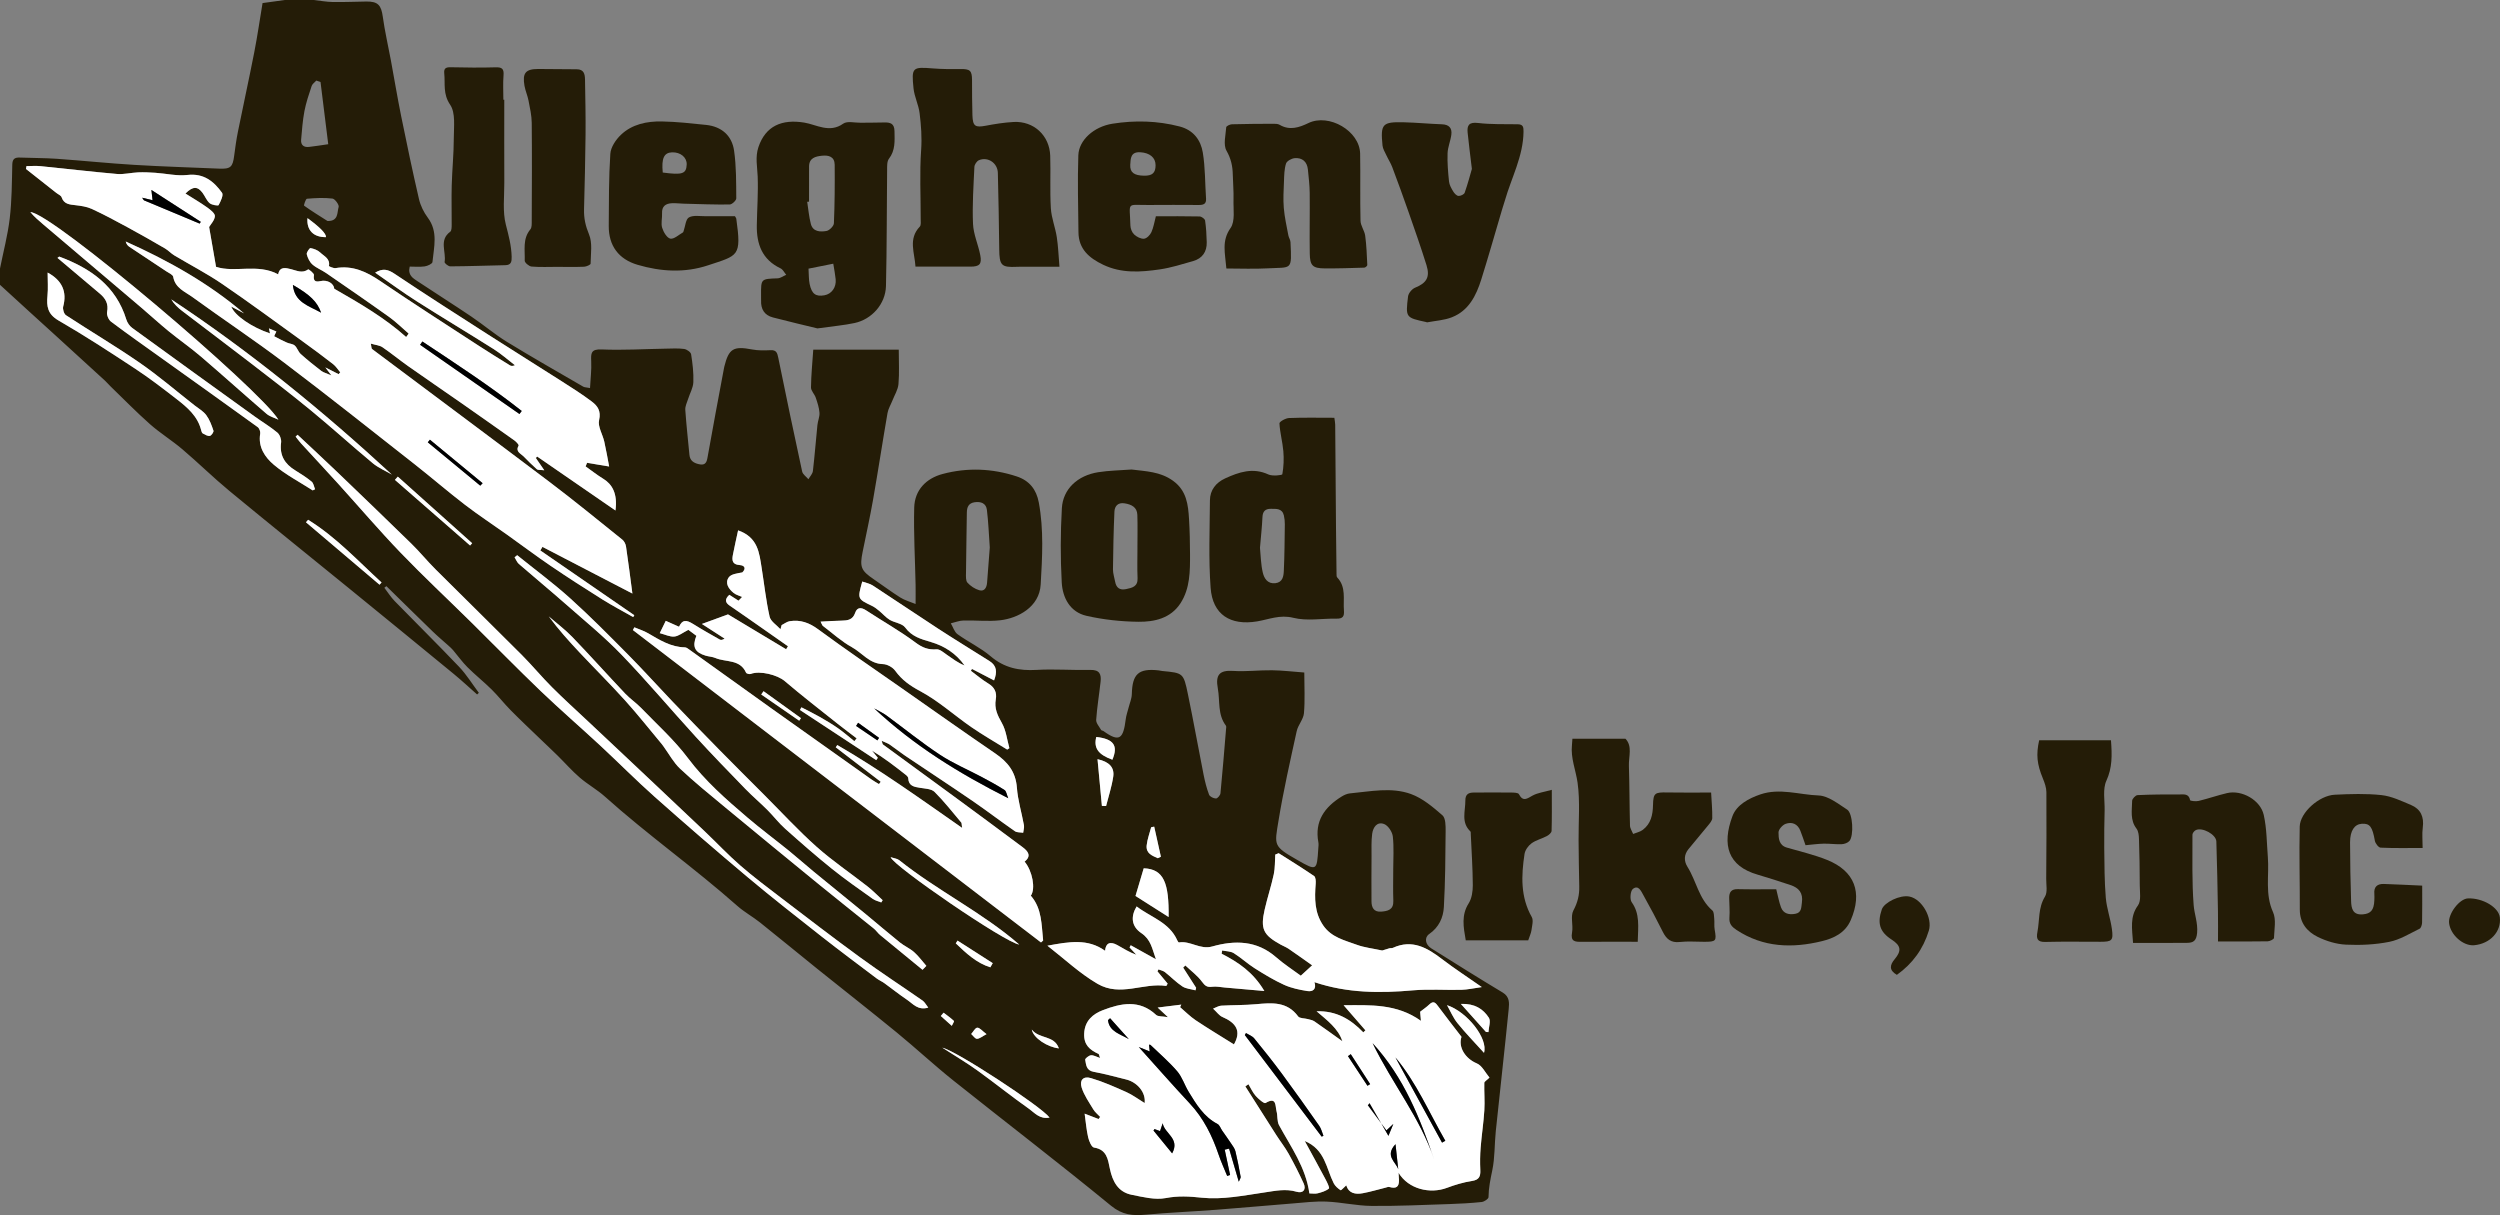 <?xml version="1.0" encoding="UTF-8"?><svg id="Layer_2" xmlns="http://www.w3.org/2000/svg" viewBox="0 0 1378.12 669.82"><rect x="0" y="0" width="1378.12" height="669.82" fill="#808080" stroke="none"/><defs><style>.cls-1{fill:#241c07;}.cls-1,.cls-2,.cls-3{stroke-width:0px;}.cls-2{fill:#000;}.cls-3{fill:#fff;}</style></defs><g id="Layer_2-2"><g id="Layer_1-2"><path class="cls-1" d="M173,0c3.48.39,6.95,1.05,10.44,1.11,6.15.1,12.3-.18,18.45-.27,6.47-.1,8.26,2.01,9.13,8.4,1.1,8.05,2.97,15.99,4.45,23.99,1.9,10.26,3.6,20.56,5.67,30.79,3.1,15.28,6.3,30.54,9.82,45.72.84,3.62,2.64,7.28,4.87,10.27,5.78,7.75,3.36,16.18,2.56,24.45-.09.96-2.71,2.17-4.28,2.39-2.73.39-5.57.11-8.25.11-1.22,4.72,1.81,6.41,4.36,8.11,9.83,6.55,19.84,12.84,29.63,19.45,6.66,4.49,12.81,9.77,19.65,13.96,13.85,8.5,27.99,16.51,42.04,24.68.67.39,1.58.34,3.71.76.27-5.14.88-9.97.66-14.75-.2-4.43-.18-6.79,5.75-6.54,11.71.5,23.48-.24,35.22-.43,3.42-.06,6.87-.28,10.23.16,1.45.19,3.68,1.74,3.87,2.94.81,5.08,1.43,10.28,1.23,15.4-.12,3.08-1.9,6.09-2.86,9.15-.63,2-1.71,4.08-1.58,6.06.56,8.29,1.51,16.56,2.28,24.84.3,3.18,2.36,4.49,5.16,5.12,2.76.63,4.17-.07,4.73-3.25,2.9-16.49,6.05-32.94,9.11-49.4.06-.33.11-.66.19-.98,2.5-10.11,5.03-11.56,15.37-9.6,3.3.63,6.79.56,10.17.39,3.21-.16,3.71,1.55,4.24,4.16,4.26,20.94,8.63,41.85,13.17,62.73.35,1.59,2.26,2.84,3.44,4.25.86-1.5,2.29-2.94,2.48-4.53.99-8.43,1.63-16.9,2.49-25.34.23-2.28,1.3-4.57,1.14-6.79-.21-2.8-1.13-5.59-2.05-8.28-.67-1.98-2.65-3.8-2.63-5.67.09-6.9.78-13.8,1.25-20.8h47.13c0,6.73.38,12.89-.16,18.97-.27,3.11-2.17,6.08-3.36,9.11-.9,2.29-2.27,4.49-2.68,6.86-2.75,15.88-5.17,31.82-7.95,47.69-1.69,9.64-3.82,19.21-5.76,28.8-1.7,8.37-.88,10.36,6,15.03,4.95,3.37,9.74,6.99,14.81,10.18,2.37,1.5,5.22,2.24,8.38,3.55,0-4.31.06-7.44,0-10.58-.29-14.19-1.13-28.4-.76-42.58.26-9.72,6.63-16.12,15.7-18.53,13.57-3.61,27.29-3.08,40.75,1.34,7.03,2.31,10.89,7.19,12.23,14.4,2.79,15.02,1.91,30.11,1.04,45.2-.72,12.52-12.61,18.6-22.31,19.72-6.67.77-13.52-.05-20.28.13-2.33.06-4.63,1.01-6.95,1.55,1.21,2.04,1.94,4.73,3.7,6,5.93,4.28,12.73,7.46,18.25,12.16,7.53,6.42,15.72,8.08,25.26,7.52,9.9-.58,19.87.25,29.79.01,5.03-.12,6,2.45,5.57,6.43-.77,7.04-1.95,14.04-2.44,21.09-.12,1.79,1.69,3.75,2.72,5.57.2.35.93.36,1.33.64,8.85,6.39,10.91,4.17,12.25-6.61.26-2.09,1-4.11,1.52-6.17.64-2.55,1.77-5.08,1.83-7.65.25-11.08,3.72-14.27,14.75-13.05.66.07,1.3.28,1.96.34,11.58,1.1,11.78,1.05,14.2,12.74,3.07,14.79,5.72,29.67,8.66,44.49.74,3.71,1.67,7.43,3.01,10.95.42,1.09,2.48,2.09,3.8,2.11.85.01,2.37-1.78,2.48-2.87,1.15-11.76,2.09-23.55,3.07-35.33.05-.66.25-1.54-.07-1.97-4.69-6.18-3.19-13.62-4.46-20.52-1.38-7.5.92-10.15,8.51-9.64,7.08.48,14.25-.46,21.38-.36,5.75.08,11.5.78,17.78,1.24,0,8.01.44,15.28-.19,22.45-.3,3.38-3.25,6.45-4,9.89-3.58,16.4-7.32,32.78-10.02,49.34-2.23,13.69-3.1,13.97,10.52,21.74,10.55,6.03,10.63,5.9,11.4-6.29.07-1.16.27-2.37.06-3.48-2.21-11.71,3.42-19.46,12.79-25.26,1.37-.85,3.01-1.61,4.59-1.76,11.25-1.03,22.79-3.59,33.65.35,6.39,2.32,12.09,7.15,17.34,11.72,1.81,1.58,1.79,5.82,1.77,8.84-.11,13.92-.2,27.85-.97,41.74-.32,5.83-2.75,11.19-8.07,14.86-2.82,1.94-2.21,5.82,1.09,7.89,13.09,8.23,26.19,16.45,39.44,24.4,3.81,2.29,3.6,5.77,3.29,8.93-2.23,22.5-4.79,44.97-7.13,67.47-.75,7.22-.46,14.63-1.95,21.67-1.03,4.92-2.01,9.68-2.06,14.71,0,.94-2.36,2.52-3.75,2.67-5.91.62-11.87.95-17.82,1.14-14.31.46-28.62,1.16-42.92,1.02-8.26-.08-16.48-2.02-24.75-2.38-6.25-.27-12.55.53-18.82,1.03-14.05,1.11-28.08,2.41-42.13,3.48-12.94.98-25.92,1.53-38.84,2.7-7.09.64-12.78.21-19.05-4.93-28.58-23.45-57.95-45.92-86.86-68.98-10.66-8.51-20.67-17.84-31.23-26.49-14.42-11.81-29.1-23.29-43.63-34.96-10.63-8.54-21.13-17.24-31.79-25.73-4.03-3.21-8.65-5.72-12.49-9.12-23.62-20.92-49.45-39.14-72.94-60.21-4.32-3.87-9.53-6.75-13.93-10.54-4.32-3.72-8.1-8.06-12.17-12.07-3.26-3.21-6.62-6.33-9.91-9.51-5.38-5.19-10.83-10.3-16.07-15.62-3.61-3.65-6.77-7.75-10.42-11.35-4.3-4.24-9.06-8.02-13.33-12.28-2.89-2.89-5.27-6.28-7.93-9.41-.73-.86-1.58-1.61-2.42-2.37-2.94-2.65-5.99-5.19-8.83-7.94-8.55-8.28-17.02-16.64-25.52-24.97-.37.3-.75.59-1.12.89,1.9,2.47,3.57,5.17,5.73,7.38,11.8,12.12,23.86,23.98,35.51,36.23,4.1,4.31,7.26,9.51,10.85,14.3-.32.3-.63.61-.95.91-4.27-3.76-8.44-7.65-12.83-11.27-19.18-15.76-38.4-31.45-57.65-47.13-22.01-17.93-44.15-35.7-66.04-53.78-8.92-7.36-17.17-15.52-25.99-23.01-5.73-4.87-12.21-8.85-17.83-13.82-7.53-6.66-14.55-13.88-21.78-20.87-1.07-1.03-2.02-2.19-3.11-3.19-8.83-8.09-17.68-16.16-26.52-24.24-10.45-9.45-20.85-18.98-31.26-28.51v-9c1.84-9.21,4.27-18.34,5.37-27.64,1.16-9.78,1.17-19.71,1.4-29.58.07-3.16,1.32-4.05,4.18-3.93,6.74.28,13.51.2,20.23.67,14.25,1,28.47,2.49,42.73,3.35,15.58.94,31.19,1.41,46.79,2.08,6.43.27,7.59-.81,8.4-7.2.57-4.44,1.19-8.88,2.08-13.27,2.94-14.58,6.14-29.11,8.99-43.71,1.78-9.11,3.09-18.3,4.56-27.08,4.58-.63,8.42-1.16,12.26-1.69h16.01ZM686.49,598.86c.56-.4,1.13-.79,1.69-1.19,1.32,2.18,2.37,4.59,4.03,6.46,1.5,1.69,4.62,4.37,5.4,3.9,6.23-3.73,5.29,1.67,6.06,4.51.69,2.52.2,5.53,1.38,7.7,6.53,12.02,14.75,23.24,16.73,37.63,1.7,0,3.26.3,4.64-.07,2.17-.58,4.51-1.25,6.13-2.64.49-.42-1.01-3.44-1.9-5.12-3.62-6.83-7.36-13.6-11.42-21.06,11.24,4.65,11.81,15.08,15.95,23.27.79,1.56,2.31,2.89,3.8,3.85.31.2,1.97-1.66,3.12-2.68,1.39,4.46,5.08,5.09,9.09,4.35,4.2-.77,8.31-2.03,12.46-3.05.74-.18,1.57-.58,2.23-.39,3.8,1.09,5.37-.02,5.29-3.92-.02-1.12-.14-2.23-.25-3.95,5.5,9.15,17.48,11.78,26.61,8.36,4.47-1.68,9.14-3.09,13.84-3.81,4.04-.62,4.8-2.56,4.63-6.09-.19-4.08-.15-8.2.18-12.27.55-6.86,1.62-13.68,2.04-20.55.31-5.04-.14-10.13-.02-15.19.02-.72,1.33-1.4,2.86-2.89-2.26-2.65-4.07-6.62-7.01-7.84-6.17-2.55-10.38-8.84-8.42-14.64-4.32-5.62-8.62-11.08-12.75-16.66-1.46-1.97-2.58-3.54-5.01-1.17-1.47,1.43-3.21,2.58-5.04,4.01.1,1.12.23,2.62.44,5.01-13.31-9.5-27.7-8.67-42.62-8.6,4.36,5.01,8.19,9.42,12.02,13.83-.39.37-.78.75-1.17,1.12-6.91-7.24-14.97-11.98-25.75-11.62,5.83,4.99,12.02,9.57,14.2,16.51-4.88-3.49-10.1-7.29-15.4-10.95-1.02-.7-2.4-.92-3.64-1.26-1.81-.5-4.48-.3-5.33-1.47-6.07-8.28-14.43-7.54-23.1-6.74-6.42.59-12.91.45-19.35.82-1.35.08-2.66.95-4.44,1.63,2.13,1.97,3.37,3.83,5.09,4.57,7.44,3.2,10.89,7.73,6.15,15.6-.13.21-.45.31.5-.31-7.47-4.68-14.51-8.9-21.32-13.45-3.1-2.07-5.75-4.8-8.6-7.23l.66-1.39c-3.97.49-7.94.99-13.03,1.62,2.25,2.1,3.43,3.2,5.68,5.3-3.17-.55-5.48-.25-6.55-1.26-9.19-8.64-19.48-6.39-29.4-2.57-5.29,2.04-9.9,5.71-10.24,12.82-.29,6.26,3.08,9.05,7.91,11.27.29.13.33.81.84,2.2-2.16-.68-3.69-1.64-5.07-1.45-1.19.16-3.24,1.81-3.11,2.47.51,2.76.55,5.9,4.65,6.64,6.02,1.08,11.93,2.77,17.88,4.21,6.05,1.47,10.97,7.02,10.24,13.01-3.65-2.22-6.67-4.52-10.04-6.03-6.41-2.87-12.89-5.76-19.61-7.74-4.13-1.22-6.38,1.14-5.07,5.25,1.37,4.28,4.1,8.14,6.46,12.06.93,1.55,2.47,2.74,3.73,4.09-.29.39-.57.79-.86,1.18-2.58-1-5.16-1.99-7.69-2.97.66,4.69.99,8.94,1.94,13.06.49,2.09,1.86,5.42,3.23,5.63,7.1,1.1,7.66,6.49,8.75,11.71,1.46,6.95,4.5,12.84,12.05,14.33,6.17,1.22,12.81,2.94,18.73,1.81,6.9-1.32,12.94-.95,19.88-.21,11.31,1.2,23.11-1.21,34.58-2.9,5.98-.88,11.68-2.16,17.69-.38,3.55,1.05,5.45-1.18,3.89-4.58-2.53-5.54-5.29-10.99-8.26-16.3-2.02-3.62-4.63-6.92-6.87-10.42-5.71-8.91-11.36-17.86-17.03-26.79h.02ZM206.81,150.3c7.88,5.45,15.28,10.9,23.01,15.83,14.03,8.93,28.32,17.45,42.38,26.34,4.11,2.6,7.79,5.88,11.66,8.85-1.3.57-2.12.46-2.77.06-5.64-3.49-11.31-6.96-16.87-10.59-18.24-11.89-36.59-23.64-54.59-35.87-7.61-5.17-15.23-8.72-24.64-7.14-1.18.2-3.7-.99-3.67-1.15.8-4.07-2.7-5.42-4.78-7.43-1.36-1.31-3.47-2.1-5.37-2.45-.52-.1-2.31,2.43-2.07,3.39.51,2.05,1.59,4.29,3.14,5.66,2.19,1.94,5.11,3.03,7.56,4.72,11.6,7.99,23.21,15.97,34.67,24.16,3.83,2.74,7.21,6.12,10.79,9.2-.46.63-.92,1.26-1.37,1.89-11.82-10.58-25.31-18.4-39.62-26.61-.21-2.75-3.61-5.17-7.73-4.2-2.66.62-4-.07-3.47-3.35.14-.9-2.92-3.3-3.16-3.13-3.3,2.39-6.3.67-9.5-.11-2.82-.69-6.19-1.69-7.07,2.85-11.29-6.14-23.91-.7-34.25-4.15-1.38-7.93-2.6-14.94-3.81-21.95.87-1.49,3.02-3.67,3.18-5.97.1-1.52-2.46-3.54-4.21-4.78-3.79-2.7-7.83-5.05-12.02-7.7,4.12-4.13,6.73-3.97,9.42-.38,1.39,1.86,2.23,4.26,3.92,5.7,1.19,1.02,4.69,1.55,4.93,1.09,1.14-2.1,2.81-5.56,1.9-6.82-4.56-6.32-10.11-10.85-19.08-9.82-5.77.66-11.78-.8-17.69-1.2-3.14-.21-6.31-.36-9.46-.23-3.91.16-7.85,1.22-11.69.88-14.04-1.22-28.04-2.9-42.07-4.3-2.58-.26-5.2-.04-7.8-.04-.1.53-.19,1.05-.29,1.58,5.57,4.39,11.14,8.78,16.71,13.18,1.01.8,2.58,1.4,2.93,2.42,1.31,3.84,4.33,3.98,7.59,4.36,3.07.36,6.31.8,9.07,2.07,6.63,3.06,13.09,6.53,19.51,10.02,7.01,3.8,13.94,7.75,20.83,11.76,1.82,1.06,3.27,2.73,5.08,3.81,8.78,5.26,17.93,9.97,26.37,15.72,15.05,10.26,29.7,21.1,44.48,31.75,5.66,4.08,11.26,8.23,16.76,12.52,1.53,1.19,2.61,2.97,3.9,4.48-.3.34-.59.69-.89,1.03-2.05-1.04-4.1-2.09-7.32-3.73,1.35,1.79,1.86,2.46,3.33,4.4-2.75-1.19-4.36-1.56-5.56-2.47-3.89-2.99-7.72-6.06-11.36-9.34-1.37-1.24-1.9-3.41-3.27-4.64-1.05-.94-2.88-.98-4.28-1.6-2.41-1.07-4.76-2.27-7.06-3.54-.05-.03.72-1.54,1.21-2.59-1.28-.54-2.55-1.08-4.09-1.73.25,1.21.4,1.93.58,2.76-9.97-3.29-19.51-9.85-21.36-14.78,2.47,1.31,4.77,2.54,7.08,3.76-19.7-16.79-41.91-29.15-65.26-39.63.37,1.45,1.1,2.31,2.01,2.92,6.78,4.53,13.6,9,20.38,13.52,1.38.92,3.6,1.84,3.8,3.03,1.07,6.21,6.49,8.17,10.59,11.15,16.81,12.21,34.14,23.72,50.71,36.25,24.27,18.35,48.09,37.31,72.02,56.1,9.26,7.27,18.16,14.98,27.49,22.14,7.49,5.75,15.41,10.93,23.11,16.42,8.09,5.76,16.02,11.74,24.23,17.32,9.36,6.36,18.88,12.48,28.47,18.49,5.51,3.45,11.29,6.48,16.94,9.7.21-.34.41-.69.62-1.03-17.27-11.9-34.53-23.8-51.8-35.7.39-.66.78-1.31,1.17-1.97,16.22,8.42,32.44,16.83,49.58,25.73-1.22-9.17-2.26-17.55-3.51-25.9-.2-1.35-.98-2.96-2.02-3.8-13.34-10.71-26.57-21.55-40.21-31.86-32.49-24.55-65.2-48.82-97.78-73.25-.37-.28-.28-1.15-.67-2.97,2.67.79,4.86.92,6.42,1.99,4.85,3.3,9.39,7.06,14.19,10.44,9.75,6.87,19.61,13.59,29.39,20.41,9.76,6.81,19.49,13.66,29.19,20.56.99.7,2.51,2.39,2.29,2.77-1.93,3.4,1.09,4.35,2.69,5.96,2.4,2.43,4.78,4.88,7.34,7.13.59.52,1.84.29,4.11.56-2.08-3.01-3.38-4.9-4.68-6.79.26-.26.51-.52.77-.77,14.23,9.81,28.47,19.62,43.14,29.73,1.29-9.38-1.93-14.55-6.61-17.4-3.41-2.08-6.57-4.58-9.84-6.9.27-.66.53-1.32.8-1.98,3.91.65,7.82,1.3,12.17,2.03-.85-4.42-1.64-9.11-2.69-13.74-.91-4.01-3.67-8.3-2.85-11.83,1.17-5.04-.85-7.82-3.97-10.19-5.39-4.08-11.14-7.7-16.85-11.35-13.3-8.5-26.71-16.84-39.99-25.37-17.37-11.14-34.76-22.24-51.9-33.73-3.59-2.41-6.44-3.24-10.73-.65h0ZM383.87,350.46c-2.42,6.05-.95,9.16,5.13,10.98,1.75.52,3.68.56,5.33,1.27,5.72,2.47,13.57.53,16.91,8.1.24.54,1.88.97,2.58.7,5.08-1.98,14.74.54,18.68,3.89,9.57,8.15,19.53,15.84,29.37,23.68,3.39,2.7,6.89,5.28,10.34,7.92-.42.52-.84,1.05-1.26,1.57-3-2.39-5.89-4.94-9.03-7.14-3.26-2.29-6.71-4.34-10.18-6.31-3.26-1.86-6.64-3.49-9.97-5.22-.27.49-.54.98-.81,1.47,14.02,9.22,28.04,18.44,42.05,27.65.3-.43.59-.86.89-1.29-1.08-1.32-2.16-2.64-3.24-3.96,6.75,4.06,12.87,8.8,18.95,13.6.49.38,1.01,1.06,1.04,1.63.2,4.31,3.27,4.76,6.57,5.29,2.74.44,6.23.53,7.94,2.23,5.29,5.26,9.9,11.21,14.74,16.91.24.28.15.84.45,2.93-23.27-16.21-45.3-32.11-68.8-45.67-.29.42-.58.83-.86,1.25,8.27,6.34,16.53,12.67,24.8,19.01-.32.42-.64.84-.97,1.26-1.35-.83-2.76-1.58-4.05-2.49-18.34-12.99-36.68-25.98-54.98-39.03-15.16-10.81-30.26-21.7-45.4-32.53-.78-.56-1.69-1.31-2.55-1.32-7.72-.12-13.91-4.05-20.25-7.75-2.37-1.38-5.06-2.21-7.61-3.29-.27.5-.54,1.01-.81,1.51,74.99,57.4,149.98,114.81,224.97,172.21.39-.36.79-.72,1.18-1.08-.94-8.61-.56-17.55-6.79-24.7,2.73-3.78.9-13.61-3.43-18.77,3.95-3.13,1.88-5.74-1.03-7.92-12.62-9.42-25.29-18.78-37.99-28.1-12.99-9.54-26.04-19.01-39.04-28.55-.28-.21-.29-.77-.74-2.05,1.97.91,3.35,1.35,4.49,2.12,2.81,1.91,5.44,4.08,8.26,5.97,12.38,8.34,24.88,16.51,37.19,24.95,7.94,5.44,15.59,11.31,23.5,16.8,1.16.81,3.03.61,4.58.87.16-1.4.65-2.85.42-4.18-1.25-6.92-3.38-13.76-3.89-20.72-.64-8.73-5.09-14.17-11.92-18.83-17.44-11.91-34.68-24.13-51.99-36.24-15.26-10.68-30.66-21.16-45.65-32.2-4.91-3.62-9.79-5.37-15.62-4.47-1.58.25-3.01,1.42-4.51,2.17-.21.76-.43,1.51-.64,2.27-2.07-2.3-5.39-4.32-5.99-6.95-1.98-8.83-2.95-17.89-4.38-26.86-1.31-8.21-1.97-16.83-12.98-20.69-.99,4.62-2.02,9.09-2.89,13.59-.56,2.88-.33,5.24,3.59,5.51,3.37.24,3.6,2.2,1.6,4.09-2.74.52-6.13.87-7.44,2.71-2.28,3.2-.05,6.38,2.67,8.6,1.29,1.06,3.1,1.49,4.67,2.2-.66.69-1.31,1.38-1.97,2.07-1.72-1.1-3.44-2.2-5.07-3.24-2.61,2.46-2.34,4.22.19,5.95,5.91,4.03,11.77,8.15,17.64,12.25,4.84,3.38,9.66,6.77,14.49,10.16l-1,1.65c-11.09-6.66-22.18-13.31-32.04-19.22-5.39,1.97-9.45,3.46-14.4,5.27,4.45,2.88,8.48,5.48,12.52,8.09-1.16.76-2.05.86-2.67.51-4.86-2.76-9.75-5.49-14.49-8.47-4.24-2.67-6.12-2.44-7.97,1.41-2.34-1.04-4.69-2.09-7.31-3.26-1.1,2.26-1.95,4-3.31,6.79,2.99.77,5.6,2.11,8.05,1.88,2.35-.22,4.54-2.09,7.72-3.7.71.52,2.4,1.78,4.41,3.27h.01ZM673.41,525.71c.1-.59.2-1.17.3-1.76,2.16.45,4.65.37,6.41,1.47,4.01,2.49,7.5,5.8,11.49,8.31,5.26,3.32,10.62,6.59,16.27,9.16,3.95,1.8,8.4,2.71,12.73,3.41,3.22.52,5.21-1.17,3.97-4.89,18.1,6.09,36.13,6.12,54.42,4.5,8.82-.78,17.77-.08,26.65-.29,3.33-.08,6.65-.87,11.2-1.5-8.12-5.68-15.21-10.28-21.9-15.4-8.19-6.27-16.47-11.09-27.12-6.23-.57.26-1.34.08-1.97.26-1.68.47-3.34,1.03-3.92,1.21-5.22-1.14-9.82-1.62-14.03-3.17-6.71-2.47-13.98-4.06-18.5-10.66-4.89-7.14-4.77-14.96-4.14-23,.11-1.42,0-3.63-.87-4.22-6.39-4.38-13-8.44-19.54-12.6-.63.26-1.25.51-1.88.77-.24,3.61-.06,7.32-.81,10.82-1.4,6.54-3.54,12.91-5.02,19.44-2.44,10.75-.82,14.07,8.86,19.39,1.46.8,3.05,1.4,4.41,2.33,4.45,3.04,8.83,6.2,12.89,9.06-2.19,2.01-3.76,3.44-6.25,5.72-4.22-3.12-9.24-6.34-13.67-10.22-10.58-9.26-22.74-9.4-35.14-5.89-6.76,1.92-12.05-3.29-18.36-2.22-.24.04-.71-.66-.9-1.1-4.39-10.07-14.67-12.76-22.42-18.75-3.32,5.45-3,10.95,2.58,14.71,5.32,3.58,5.93,8.55,8.05,14.42-5.22-2.91-9.55-5.32-13.89-7.73-.22.4-.44.8-.65,1.19,1.25,1.35,2.5,2.71,3.75,4.06-3.83-1.34-7.08-3.45-10.45-5.32-3.99-2.22-6.43-1.21-6.8,3.11-9.55-6.84-19.8-5.01-31.78-2.79,9.77,7.62,17.86,15.31,27.63,21.01,12.62,7.36,25.3-.76,37.91,1.18l.75-1.27-5.62-6.77c.18-.36.37-.72.55-1.08,1.2.48,2.58.72,3.55,1.48,3.27,2.57,6.19,5.64,9.65,7.91,2.01,1.32,4.78,1.47,7.21,2.15.12-.46.24-.92.36-1.39-2.38-3.72-4.76-7.43-7.15-11.15.4-.39.81-.78,1.21-1.16,3.12,2.96,6.71,5.58,9.21,9.01,1.65,2.27,2.84,3.1,5.56,2.72,2.24-.31,4.6.22,6.91.42,6.79.59,13.58,1.19,21.86,1.92-6.19-10.46-14.51-15.93-23.57-20.57h.01ZM535.23,369.79c.19-.34.39-.67.58-1.01,3.98,2.07,7.97,4.14,12.18,6.33,1.73-4.46,1.65-8.05-2.5-10.66-9.42-5.94-18.93-11.75-28.26-17.82-12.1-7.87-24.04-15.99-36.14-23.87-1.66-1.08-3.8-1.44-5.76-2.15-2.67,9.62-2.66,9.58,5.38,13.42,1.47.7,2.78,1.77,4.05,2.81,1.93,1.58,3.58,3.6,5.69,4.86,2.74,1.65,6.88,1.96,8.53,4.22,3.69,5.05,8.73,6.43,14.16,8.01,7.51,2.19,13.94,6.34,18.59,12.94-3.61-1.39-6.58-3.71-9.68-5.84-1.81-1.24-3.91-3.18-5.75-3.05-4.56.33-7.79-.9-11.58-3.73-8.69-6.49-18.24-11.84-27.33-17.8-2.74-1.8-4.94-1.62-5.96,1.39-1.32,3.89-4.12,4.26-7.46,4.32-3.67.06-7.33.34-11.62.55.82,1.53.93,2.08,1.27,2.34,5.3,4.01,10.29,8.6,16.06,11.78,5.62,3.09,9.61,9.11,17.03,9.28,2.33.05,5.38,1.73,6.76,3.63,3.7,5.12,8.19,8.27,13.88,11.32,10.03,5.37,18.68,13.27,28.13,19.8,6.39,4.41,13.16,8.27,19.76,12.38.4-.26.8-.52,1.2-.78-1.3-4.65-1.81-9.76-4.13-13.84-2.42-4.26-4.26-8.1-3.37-13.05.67-3.77-.64-6.67-4.16-8.78-3.37-2.01-6.38-4.62-9.54-6.96v-.04ZM164.04,239.67c-.36.34-.71.68-1.07,1.02.98,1.22,1.88,2.51,2.94,3.66,6.87,7.5,13.82,14.93,20.65,22.46,11.45,12.63,22.52,25.64,34.34,37.92,12.67,13.16,26.04,25.64,39.05,38.48,12.71,12.54,25.18,25.33,38.07,37.68,10.74,10.29,22.02,20.03,32.93,30.15,10.06,9.34,19.72,19.13,29.98,28.24,16.85,14.96,33.89,29.71,51.15,44.2,13.33,11.19,27.04,21.92,40.72,32.68,10.03,7.88,20.27,15.49,30.45,23.18,1.32,1,2.9,1.64,4.24,2.61,4.19,3.03,8.22,6.28,12.51,9.16,3.26,2.19,5.98,6.03,11.71,4.33-1.24-1.57-1.95-3.05-3.12-3.87-11.41-7.96-23.08-15.56-34.33-23.74-14.71-10.72-29.15-21.82-43.62-32.86-7.64-5.83-15.34-11.61-22.58-17.91-6.84-5.95-13.07-12.58-19.63-18.84-9.25-8.81-18.56-17.55-27.84-26.32-5.65-5.33-11.31-10.66-16.97-15.99-6.38-6-12.76-11.99-19.14-17.99-6.76-6.36-13.65-12.58-20.22-19.14-5.73-5.72-10.89-12-16.61-17.74-15.78-15.82-31.76-31.43-47.57-47.22-4.57-4.56-8.67-9.61-13.29-14.12-13.68-13.38-27.48-26.64-41.29-39.89-7.08-6.79-14.29-13.44-21.45-20.15h-.01ZM508.53,534.6c.7-.72,1.4-1.44,2.11-2.16-2.24-2.55-4.25-5.36-6.77-7.59-2.33-2.07-5.36-3.33-7.8-5.3-6.35-5.11-12.52-10.44-18.82-15.62-9.6-7.88-19.27-15.68-28.86-23.56-4.56-3.75-8.95-7.7-13.54-11.41-7.6-6.16-15.48-12-22.92-18.35-11.75-10.03-23.29-20.14-32.72-32.7-7.51-10.01-17.02-18.54-25.77-27.61-2.75-2.85-6.12-5.1-8.84-7.97-9.77-10.32-19.25-20.92-29.11-31.16-3.98-4.13-8.64-7.6-12.99-11.37,5.29,7.19,11.14,13.69,17.13,20.05,8.31,8.83,16.92,17.39,25.04,26.39,6.99,7.76,13.47,15.98,20.17,24,.32.38.6.79.89,1.19,3.02,4.14,5.49,8.86,9.16,12.31,7.89,7.4,16.31,14.24,24.65,21.15,17.42,14.42,34.9,28.77,52.42,43.08,9.85,8.05,19.85,15.92,29.74,23.92,1.28,1.03,2.21,2.5,3.47,3.55,7.75,6.42,15.56,12.78,23.35,19.16h.01ZM285.07,306.04c-.48.38-.95.75-1.43,1.13.78,1.25,1.32,2.77,2.38,3.69,8.51,7.39,17.21,14.56,25.67,22,10.44,9.19,21.27,18.02,30.9,28.01,14.11,14.63,27.19,30.25,40.92,45.26,8.93,9.76,18.16,19.25,27.37,28.75,3.87,3.99,8.14,7.59,12.07,11.52,3.38,3.38,6.29,7.24,9.85,10.41,8.47,7.56,17.02,15.05,25.86,22.16,7.24,5.83,14.91,11.12,22.48,16.53,1.33.95,3.08,1.31,4.64,1.94.26-.41.52-.83.77-1.24-2.76-2.53-5.37-5.26-8.31-7.56-9.34-7.32-19.25-13.99-28.09-21.86-10.07-8.97-19.24-18.95-28.79-28.51-8.25-8.26-16.53-16.48-24.71-24.81-8.67-8.83-17.29-17.71-25.85-26.65-8.17-8.53-16.05-17.34-24.36-25.73-10.51-10.61-21.01-21.25-32.1-31.25-9.33-8.41-19.49-15.92-29.28-23.82v.03ZM153.49,231.36c-10.37-16.97-125.05-114.3-136.75-114.44,2.09,2.52,4.58,4.65,7.08,6.77,18.01,15.29,36.04,30.56,54.04,45.86,5.06,4.31,9.95,8.82,15.1,13.02,5.88,4.8,12.15,9.15,17.92,14.08,12.11,10.37,23.95,21.05,36.03,31.44,1.8,1.55,4.37,2.2,6.58,3.26h0ZM31.68,142.17c8,6.75,15.71,13.23,23.4,19.74,3.1,2.63,4.84,5.62,3.95,10.06-.32,1.61.8,4.31,2.16,5.33,9.43,7.08,19.08,13.86,28.67,20.72,17.42,12.46,34.86,24.88,52.21,37.44.89.65,1.56,2.49,1.37,3.6-1.27,7.39,2.66,13.02,7.46,17.09,6.5,5.51,14.25,9.52,21.47,14.18.44-.21.87-.42,1.31-.63-.61-1.43-.83-3.32-1.89-4.2-2.81-2.31-5.92-4.31-9.04-6.21-5.82-3.55-8.74-8.33-7.79-15.41.23-1.74-.75-4.34-2.09-5.44-3.89-3.23-8.28-5.84-12.39-8.8-22.57-16.26-45.13-32.52-67.62-48.89-1.44-1.05-2.69-2.89-3.22-4.61-5.72-18.64-19.8-28.28-36.95-34.69-.09-.03-.26.18-1.01.72h0ZM26.25,150.24c0,4.39.33,8.63-.08,12.8-.57,5.84.05,10.15,6.09,13.64,14.4,8.32,28.37,17.43,42.27,26.59,7.88,5.19,15.38,10.97,22.85,16.76,5.89,4.57,11.61,9.42,13.52,17.21.15.63.43,1.47.91,1.73,1.22.65,2.67,1.53,3.85,1.33.86-.15,2.24-2.16,2-2.87-1-2.98-2.13-6.09-3.98-8.58-1.63-2.2-4.25-3.66-6.48-5.4-10.01-7.86-19.7-16.19-30.15-23.42-13.27-9.18-27.2-17.39-40.69-26.25-1.13-.74-1.91-3.4-1.53-4.81,2.18-8.11-.58-14.41-8.59-18.71v-.02ZM545.61,301.69c-.52-7.14-.76-13.94-1.59-20.66-.44-3.57-3.29-4.68-6.75-4.17-3.31.49-4.26,2.65-4.3,5.67-.13,11.12-.37,22.24-.47,33.36-.02,1.81-.2,4.2.81,5.31,1.69,1.87,4.12,3.48,6.53,4.17,2.92.84,4.07-1.59,4.28-4.16.56-6.61,1.02-13.23,1.5-19.53h-.01ZM768.01,479.58c0-6.16.46-12.38-.22-18.46-.28-2.51-2.52-5.96-4.73-6.84-3.96-1.58-6.18,1.81-6.65,5.35-.54,4.06-.33,8.23-.35,12.36-.05,8.29-.09,16.59-.03,24.88.03,3.37,1.26,5.96,5.28,5.67,3.7-.27,6.94-.99,6.76-5.96-.21-5.66-.05-11.32-.05-16.99h-.01ZM216.02,261.62c-38.26-35.28-78.35-67.96-121.63-96.61,1.58,2.65,3.72,4.63,6.02,6.39,12.41,9.48,24.91,18.84,37.28,28.37,11.32,8.72,22.68,17.41,33.71,26.48,11.52,9.48,22.57,19.53,34.04,29.06,3.12,2.59,7.03,4.23,10.58,6.31ZM176.69,45.21c-.77-.27-1.54-.54-2.31-.8-.88.98-2.18,1.82-2.57,2.97-1.52,4.57-3.09,9.16-3.99,13.87-.99,5.17-1.35,10.47-1.82,15.73-.27,2.98,1.44,4.32,4.31,4.01,3.09-.33,6.16-.85,10.63-1.49-1.43-11.52-2.84-22.9-4.25-34.28h0ZM561.85,520.68c-20.41-17.75-45.05-29.63-66.14-46.5-1.12-.9-2.86-1.03-4.76-1.67,1.33,4.76,63.11,47.17,70.9,48.17ZM644.19,505.51c.24-18.67-2.59-26.47-13.73-26.86-1.4,4.72-2.84,9.58-4.53,15.25,5.83,3.71,11.68,7.43,18.26,11.61h0ZM578.57,616.06c-4.67-6.21-51.57-36.92-59.13-38.53,7.11,4.58,13.37,8.27,19.25,12.5,9.64,6.94,18.89,14.42,28.6,21.25,3.04,2.14,5.84,5.85,11.28,4.78h0ZM180.54,121.83c6.24.18,5.23-4.97,6.14-7.73.37-1.13-2.02-4.47-3.42-4.64-4.63-.56-9.39-.3-14.06.1-.66.06-1.85,3.62-1.55,3.83,4.17,2.99,8.56,5.68,12.89,8.44ZM797.66,554.09c1.9,3.33,3.4,6.98,5.77,9.92,4.43,5.48,9.37,10.54,14.62,16.36,2.37-7.83-9.24-22.62-20.39-26.28h0ZM607.42,444.27c.77.02,1.54.03,2.31.05,1.36-5.38,3.13-10.7,3.94-16.17.76-5.1-2.24-8.27-8.67-9.65.83,8.8,1.62,17.28,2.42,25.77h0ZM209.2,322.31c.38-.4.75-.81,1.13-1.21-13.09-12-25.21-25.14-40.49-34.57-.4.46-.79.92-1.19,1.37,13.51,11.47,27.03,22.94,40.54,34.41h.01ZM259.14,300.71l1.14-1.26c-13.66-12.24-27.33-24.47-40.99-36.71-.53.6-1.06,1.19-1.6,1.79,13.82,12.06,27.63,24.12,41.45,36.18ZM819.12,568.85c.46.03.92.06,1.38.09.15-2.69,1.42-6.1.23-7.92-3.1-4.77-7.72-7.93-15.43-7.62,5.16,5.76,9.49,10.6,13.83,15.45h-.01ZM613.19,418.79c3.32-7.84.69-11.44-8.88-12.54-1.51,6.05,1,9.7,8.88,12.54ZM636.24,455.68c-.55.11-1.11.21-1.66.32-.86,3.31-2.12,6.58-2.48,9.95-.5,4.57,3.09,5.73,6.13,7.13.57-.27,1.14-.53,1.71-.8-1.23-5.53-2.46-11.07-3.69-16.6h-.01ZM545.92,533.23c.44-.77.88-1.54,1.32-2.3-6.47-4.15-12.94-8.29-19.42-12.44-.32.51-.64,1.01-.96,1.52,5.7,5.42,11.39,10.84,19.06,13.22ZM169.5,120.24c-.58,6.7,3.4,10.61,10.21,10.48.11-1.93-3.3-5.42-10.21-10.48ZM440.56,397.29c.33-.47.65-.93.98-1.4-6.88-4.96-13.75-9.92-20.63-14.87-.43.61-.85,1.21-1.28,1.82,6.98,4.82,13.95,9.64,20.93,14.46h0ZM583.72,577.92c-2.63-7.44-10.84-5.01-14.95-10.38.81,4.6,8.56,9.7,14.95,10.38ZM543.83,570.07c-2.36-1.76-3.77-3.61-5.1-3.56-1.17.05-2.25,2.24-3.36,3.48,1.06.94,2.12,2.65,3.17,2.65,1.45,0,2.89-1.32,5.29-2.57ZM520.15,558.24c-.51.6-1.02,1.21-1.54,1.81,2.02,1.81,4.04,3.63,6.06,5.44.43-.93,1.43-2.46,1.19-2.69-1.77-1.67-3.78-3.08-5.71-4.57h0Z"/><path class="cls-1" d="M450.64,181.04c-6.68-1.63-15.67-3.73-24.6-6.06-4.65-1.21-6.68-4.55-6.49-9.3.04-1-.02-2-.02-3-.04-9.02-.04-8.93,9.12-9.25,1.6-.06,3.17-1.27,4.75-1.94-1.04-1.22-1.83-2.95-3.15-3.57-10.14-4.81-13.24-13.39-13.06-23.78.15-8.95.82-17.91.48-26.84-.21-5.43-1.43-10.69.4-16.17,3.94-11.78,13.03-15.57,25.32-13.54,6.66,1.1,13.91,5.95,21.42.58,2.21-1.58,6.37-.46,9.64-.51,4.3-.07,8.6-.02,12.89-.15,3.42-.1,5.69.53,5.75,4.81.07,5.34.55,10.49-3.06,15.19-1.13,1.47-.99,4.11-1.01,6.23-.22,21.31-.13,42.63-.63,63.94-.23,9.85-7.76,18.35-17.32,20.39-5.83,1.25-11.81,1.74-20.43,2.96h0ZM445.99,111.17c-.34.02-.68.05-1.02.07.64,4.08.97,8.24,2.01,12.21,1.16,4.4,5.23,4.44,8.59,3.88,1.63-.27,4.06-2.71,4.12-4.25.46-10.75.52-21.52.43-32.27-.04-4.42-3.27-5.37-7.01-4.97-3.64.39-7.07,1.24-7.11,5.92-.06,6.47-.02,12.94-.02,19.41h0ZM445.69,148.1c.21,3.24.09,5.92.62,8.46,1.15,5.5,3.38,7.05,8.12,6.22,3.99-.7,6.66-4.37,6.23-8.84-.25-2.57-.77-5.12-1.32-8.58-4.47.9-8.75,1.75-13.65,2.73h0Z"/><path class="cls-1" d="M735.56,230.3c.2,1.6.46,2.72.47,3.84.16,18.95.28,37.89.44,56.84.07,8.47.18,16.94.29,25.41,0,.66-.01,1.53.37,1.93,5.07,5.33,3.21,11.98,3.71,18.22.26,3.26-.63,4.55-4.02,4.49-7.99-.15-16.36,1.43-23.88-.46-7.44-1.86-13.43.89-20.01,1.98-14.72,2.43-24.49-3.75-25.58-18.5-1.18-16.01-.48-32.17-.38-48.26.04-5.72,3.42-9.8,8.38-12.07,7.6-3.48,15.33-6.13,23.86-2.16,2.19,1.02,7.57.42,7.67-.13.75-4.14.92-8.49.56-12.72-.44-5.13-1.88-10.19-2.15-15.32-.05-.94,3.39-2.88,5.28-2.95,8.13-.33,16.27-.14,24.99-.14h0ZM694.56,301.97c.43,4.24.47,9.1,1.56,13.7.74,3.1,2.61,6.32,6.93,5.81,4.01-.47,4.51-3.76,4.65-6.67.4-8.57.45-17.16.56-25.75.02-1.65-.15-3.35-.53-4.95-.95-3.96-4.25-3.6-7.22-3.62-3.01-.03-4.44,1.4-4.58,4.57-.25,5.45-.86,10.89-1.37,16.92h0Z"/><path class="cls-1" d="M902.78,519.15c-10.69,0-20.83-.05-30.96.03-3.59.03-6.16-.15-5.23-5.13.74-4.01-.99-8.93.75-12.18,2.35-4.37,3.33-8.48,3.22-13.19-.19-8.45-.29-16.91-.37-25.36-.09-10.63.91-21.4-.55-31.83-.97-6.91-3.88-13.59-3.1-20.84.11-.98.14-1.97.25-3.43h29.23c3.98,4.06,1.74,9.74,1.91,14.95.35,10.97.3,21.96.6,32.94.04,1.55,1.14,3.07,1.74,4.6,1.8-.74,3.86-1.14,5.35-2.28,4.45-3.41,5.48-8.2,5.6-13.65.14-6.72,1.07-7.08,7.9-6.94,7.76.15,15.53.04,24.13.04.26,4.97.71,9.54.63,14.1-.02,1.37-1.34,2.84-2.32,4.05-3.54,4.39-7.24,8.65-10.79,13.04-2.49,3.07-2.6,6.53-.56,9.77,4.9,7.81,6.24,17.62,13.7,24.03.96.82.9,2.98,1.06,4.55.2,1.97-.11,4.02.23,5.95,1.11,6.4.87,6.77-5.76,6.79-4.5.01-9.04-.4-13.48.11-4.82.55-7.34-1.61-9.32-5.56-3.43-6.83-6.99-13.61-10.74-20.27-1.19-2.11-2.7-5.84-5.77-3.43-1.39,1.09-1.8,5.74-.65,7.34,4.55,6.34,3.57,13.17,3.32,21.81h-.02Z"/><path class="cls-1" d="M504.66,146.99c-.45-7.69-4.12-15.26,2.37-22.06.8-.84.49-2.86.5-4.34.03-12.65-.64-25.34.25-37.92.49-6.89-.03-13.55-.84-20.23-.56-4.64-2.88-9.08-3.36-13.72-1.2-11.63-.62-11.91,10.73-11,4.97.4,9.99.41,14.98.34,5.44-.09,6.51.8,6.54,6.06.03,6.49,0,12.99.22,19.47.2,6.03,1.56,6.82,7.36,5.71,5.05-.96,10.18-1.77,15.31-2.06,11.09-.62,19.84,7.41,20.21,18.61.32,9.65-.23,19.35.35,28.97.32,5.33,2.45,10.53,3.27,15.87.8,5.15.96,10.4,1.47,16.35h-19.42c-1.33,0-2.67-.03-3.99.04-8.67.42-9.7-.75-9.79-9.82-.14-13.98-.42-27.97-.76-41.95-.13-5.42-5.48-9.07-10.41-7.01-1.19.49-2.46,2.4-2.52,3.7-.48,10.47-1.22,20.98-.76,31.44.25,5.79,2.89,11.43,4,17.23.95,4.96-.41,6.3-5.4,6.31-9.97.03-19.93,0-30.31,0h0Z"/><path class="cls-1" d="M811.37,93.13c-.97-8.19-1.75-14.09-2.34-20.01-.41-4.1.81-5.91,5.7-5.33,7.22.85,14.58.6,21.88.71,3.03.04,3.27,1.51,3.23,4.18-.18,13.54-6.69,25.32-10.28,37.89-.5,1.76-1.11,3.48-1.63,5.23-3.77,12.72-7.37,25.5-11.35,38.16-2.8,8.9-6.87,17.25-16.22,20.93-4.27,1.68-9.11,1.93-13.7,2.81-.14.03-.3-.13-.46-.17-11.29-2.43-11.43-2.44-10.01-14.13.22-1.78,2.17-4.12,3.88-4.81,6.24-2.53,8.36-5.75,6.3-12.36-3.06-9.83-6.48-19.54-9.87-29.26-2.89-8.3-5.91-16.55-9-24.78-.87-2.31-2.26-4.42-3.3-6.68-.8-1.73-1.91-3.48-2.09-5.31-1.17-11.93-.11-13.1,11.88-12.79,6.97.18,13.92.86,20.89,1.1,3.85.13,5.64,2.05,5.19,5.64-.43,3.48-1.96,6.87-2.09,10.33-.19,5.19.26,10.42.8,15.6.2,1.88,1.28,3.75,2.28,5.42.65,1.08,1.85,2.4,2.91,2.5,1.12.11,3.11-.83,3.44-1.76,1.74-4.95,3.07-10.04,3.96-13.1h0Z"/><path class="cls-1" d="M1175.84,519.77c-.56-8.07-1.81-14.4,2.69-20.63,1.89-2.62,1.01-7.41,1.01-11.21,0-8.47-.16-16.94-.43-25.4-.06-1.95-.26-4.31-1.36-5.74-3.67-4.77-2.47-10.15-2.41-15.34.01-1.11,1.88-3.09,2.97-3.14,7.7-.36,15.41-.42,23.12-.37,2.28.02,5.19-.62,5.86,3.15.08.43,3.19.79,4.71.42,5.26-1.27,10.4-3.08,15.67-4.32,8.04-1.9,18.38,3.75,20.23,12.08,1.67,7.53,1.64,15.44,2.25,23.19.8,10.11-1.67,20.35,2.86,30.36,1.82,4.03.69,9.46.52,14.24-.02.68-2.25,1.81-3.47,1.84-8.75.16-17.5.09-27.39.09,0-5.62.08-11.03-.02-16.43-.23-12.9-.46-25.81-.89-38.7-.13-3.89-7.79-8.02-11.34-6.25-.85.42-1.84,1.67-1.84,2.53.04,12.94-.32,25.92.67,38.8.39,5.03,2.39,9.8,1.91,15.29-.4,4.51-2.14,5.49-5.64,5.52-9.8.09-19.59.03-29.69.03h.01Z"/><path class="cls-1" d="M676.03,147.97c-.68-8.46-2.73-15.13,2.31-22.28,2.63-3.74,1.47-10.28,1.63-15.57.14-4.62-.3-9.26-.4-13.9-.1-4.67-.98-8.77-3.46-13.13-1.88-3.3-.46-8.56-.16-12.93.04-.64,2.01-1.62,3.12-1.65,7.64-.22,15.28-.25,22.92-.28,1.14,0,2.48.02,3.4.57,5.54,3.29,10.85,1.46,15.84-.95,11.31-5.48,28.3,4.29,28.54,16.85.23,12.34-.09,24.68.21,37.02.07,2.75,2.2,5.41,2.58,8.22.72,5.34.91,10.77,1.16,16.16.02.47-1.07,1.42-1.66,1.44-7.25.23-14.5.47-21.75.42-6.68-.05-8.21-1.47-8.31-8.24-.17-11.13.09-22.26-.03-33.39-.05-4.28-.57-8.56-.99-12.84-.43-4.35-3.08-6.66-7.3-6.3-1.72.15-4.31,1.57-4.76,2.97-.98,3.07-1,6.48-1.13,9.77-.19,4.89-.51,9.83-.1,14.69.42,5.08,1.58,10.1,2.51,15.13.23,1.27,1.12,2.46,1.18,3.71.73,16.03,1,13.72-12.9,14.48-7.28.4-14.59.07-22.44.07v-.04Z"/><path class="cls-1" d="M637.15,119.22c8.24,0,16.2-.09,24.15.1,1.07.03,2.87,1.36,3.01,2.28.58,3.93.8,7.93.9,11.91.13,5.3-2.44,8.97-7.54,10.42-6.05,1.73-12.12,3.66-18.32,4.57-10.52,1.53-21.08,2.3-31.23-2.56-7.74-3.7-13.53-8.63-13.62-17.9-.15-14.14-.55-28.3-.07-42.43.28-8.29,8.48-15.79,18.85-17.42,12.33-1.94,24.74-1.65,36.98,1.53,7.58,1.97,11.66,7.45,12.79,14.41,1.36,8.33,1.21,16.89,1.78,25.35.21,3.08-1.55,3.53-4.06,3.52-9.28-.06-18.56-.07-27.84,0-12.28.08-10.15-2.04-9.8,11.33.04,1.7.87,3.8,2.08,4.93,1.4,1.31,3.68,2.49,5.45,2.33,1.48-.13,3.33-2.03,4.04-3.6,1.21-2.68,1.65-5.7,2.47-8.77h-.02ZM630.7,96.85c4.51.06,6.28-1.53,6.31-5.7.03-4.3-3.25-6.91-8.4-7.22-5.33-.32-5.36,3.35-5.56,6.89-.23,4.21,2.06,5.95,7.64,6.03h.01Z"/><path class="cls-1" d="M405.14,119.18c.45.81.7,1.07.74,1.37,2.92,20.98,1.17,20.14-15.58,25.71-12.88,4.28-25.97,3.5-38.85-.29-10.46-3.08-15.95-10.53-15.88-21.42.09-13.26,0-26.54.87-39.76.24-3.62,2.99-7.74,5.76-10.4,6.19-5.94,14.39-7.6,22.69-7.44,8.13.16,16.26,1.06,24.37,1.91,8.56.91,14.22,5.92,15.41,14.23,1.24,8.64,1.13,17.49,1.2,26.26,0,1.17-2.35,3.36-3.63,3.38-8.45.11-16.9-.23-25.36-.45-2.16-.06-4.33-.35-6.48-.25-3.44.17-5.64,1.65-5.44,5.59.13,2.65-.69,5.52.05,7.93.72,2.36,2.63,5.62,4.52,6,1.99.4,4.59-2.11,6.9-3.4.24-.13.33-.56.44-.87.92-2.58,1.12-6.44,2.91-7.43,2.46-1.36,6.12-.62,9.27-.66,5.46-.06,10.92-.02,16.09-.02h0ZM365.34,95.11c10.84,1.46,12.99.71,13.2-4.42.16-3.92-3.42-6.89-8.11-6.71-4.4.17-5.87,3.29-5.09,11.13h0Z"/><path class="cls-1" d="M623.73,258.81c7.98,1.01,15.84,1.14,22.86,6.19,7.58,5.45,8.39,13.23,8.87,21.29.38,6.33.52,12.68.54,19.02.03,9.42.09,19.02-5.28,27.27-5.39,8.29-14.38,10.28-23.27,10.17-9.55-.12-19.27-1.16-28.57-3.29-9-2.06-13.14-9.92-13.6-18.42-.74-13.6-.71-27.3.07-40.9.61-10.58,8.67-18.03,20-19.83,6.05-.96,12.24-1.02,18.37-1.49h.01ZM627.01,301.75c0-5.98.15-11.96-.05-17.93-.15-4.28-3.26-5.73-6.99-6.35-3.69-.61-5.51,1.49-5.65,4.62-.47,10.57-.68,21.14-.8,31.72-.02,2.27.78,4.56,1.19,6.84.62,3.44,2.63,4.82,6.04,4.09,3.33-.71,6.53-1.34,6.33-6.04-.25-5.64-.06-11.29-.06-16.94h-.01Z"/><path class="cls-1" d="M995.29,465.92c-.99-2.78-1.84-5.45-2.87-8.04-1.5-3.77-4.66-4.99-8.11-3.73-1.73.63-3.92,3.1-3.91,4.73.02,3.24.21,7.08,4.59,8.35,7.42,2.15,15.01,3.92,22.15,6.78,15.34,6.16,19.65,17.99,13.08,33.21-3.09,7.16-9.52,10.04-15.89,11.59-16.28,3.98-32.37,3.55-47.07-6.18-2.51-1.66-4.18-3.35-3.92-6.72.28-3.62-.09-7.29-.13-10.93-.03-3.15,1.13-4.93,4.73-4.84,7.26.18,14.53.05,21.21.05.94,3.67,1.49,6.94,2.63,9.99,1.34,3.59,4.53,4.18,7.9,3.55,3.46-.64,3.22-3.42,3.61-6.17.76-5.31-1.67-8.17-6.32-9.69-6-1.97-12-3.97-18.06-5.72-16.37-4.71-19.86-16.33-13.89-32.28,2.32-6.2,8.9-9.74,15.35-11.95,10.69-3.67,21.46.19,32.14.58,5.36.2,10.78,4.63,15.75,7.81,3.13,2.01,3.75,14.43,1.22,17.28-.94,1.05-2.79,1.71-4.26,1.77-3.31.14-6.65-.36-9.97-.29-3.29.08-6.56.54-9.95.85h-.01Z"/><path class="cls-1" d="M1335.47,467.45c-8.25,0-15.71.17-23.16-.18-1.15-.05-2.91-2.34-3.17-3.81-1.36-7.65-2.71-9.65-7.19-9.36-4.02.26-6.49,3.79-6.48,10.26.01,10.8.24,21.61.57,32.41.12,4.01.9,7.74,6.49,7.27,4.33-.36,6.13-2.33,6.32-7.79.04-1.16.1-2.34,0-3.5-.36-3.89,1.61-5.59,5.26-5.47,6.98.23,13.96.6,21.12.92,0,7.09.07,13.69-.06,20.3-.02,1.2-.54,3.06-1.39,3.47-5.45,2.67-10.86,6.06-16.67,7.22-7.76,1.55-15.9,1.92-23.83,1.55-5.29-.24-10.84-1.92-15.62-4.27-5.82-2.86-9.91-7.67-9.89-14.97.05-15.28-.41-30.58-.05-45.85.18-7.77,10.73-17.15,19.32-17.56s17.29-.71,25.81.22c5.54.6,10.93,3.24,16.19,5.43,5.41,2.25,7.3,6.6,6.51,12.46-.46,3.41-.08,6.93-.08,11.22v.03Z"/><path class="cls-1" d="M1124.1,408.08h39.57c.63,8.28.75,15.14-2.53,22.3-2.11,4.61-.85,10.79-.97,16.27-.15,6.97-.3,13.95-.21,20.92.12,9.1.1,18.22.85,27.27.49,5.83,2.58,11.51,3.38,17.34.86,6.27,0,6.96-6.2,6.97-10.17.02-20.34-.18-30.5.09-4.46.12-5.07-1.84-4.37-5.48,1.26-6.5.36-13.32,4.16-19.5,1.5-2.45.67-6.41.69-9.69.1-15.96.22-31.93.1-47.89-.02-2.54-.97-5.18-1.95-7.58-3.24-7.88-3.79-13.04-2.04-21.02h.02Z"/><path class="cls-1" d="M307.5,147.1c-4.83,0-9.68.25-14.48-.16-1.4-.12-3.81-2.17-3.77-3.26.22-5.83-1.25-12.02,3.11-17.24.89-1.07.75-3.16.76-4.79.07-17.96.18-35.93,0-53.89-.04-4.1-.98-8.21-1.76-12.26-.53-2.76-1.74-5.4-2.23-8.16-1.24-7.07.58-9.29,7.5-9.31,7.08-.02,14.16.19,21.24.16,4.05-.02,4.57,2.71,4.62,5.69.17,10.12.39,20.25.3,30.38-.13,13.72-.48,27.45-.84,41.16-.13,4.87.81,9.15,2.76,13.82,1.96,4.69.93,10.68.86,16.1,0,.61-2.31,1.65-3.58,1.7-4.82.2-9.66.08-14.49.08v-.03h0Z"/><path class="cls-1" d="M277.98,54.98c0,15.25-.05,30.5.02,45.75.04,7.75-1.03,15.85.86,23.15,1.52,5.88,3.04,11.55,3.19,17.62.06,2.64-.18,4.61-3.47,4.68-10.13.22-20.25.59-30.38.65-1.09,0-3.24-1.77-3.12-2.4,1-5.54-3.23-12.07,3.11-16.68.78-.57.79-2.47.8-3.75.05-7.24-.18-14.49.02-21.72.24-8.73,1.14-17.46,1.15-26.18,0-6.23,1.06-13.85-2.01-18.36-4.08-5.98-2.66-11.52-3.26-17.34-.28-2.72.92-3.38,3.49-3.33,8.24.17,16.49.3,24.72.04,3.53-.11,4.77.71,4.47,4.4-.36,4.46-.09,8.97-.09,13.46h.52-.02Z"/><path class="cls-1" d="M855.43,435.4c0,8.41.1,15.53-.12,22.63-.03,1-1.5,2.27-2.6,2.85-2.77,1.47-6,2.21-8.48,4.02-1.79,1.31-3.52,3.73-3.84,5.87-1.8,11.89-2.29,23.67,4,34.77,1.02,1.81.14,4.81-.17,7.22-.21,1.61-.97,3.14-1.78,5.58h-34.45c-1.31-7.43-2.48-13.89,1.61-20.37,1.74-2.76,2.3-6.66,2.28-10.04-.06-9.4-.7-18.79-1.12-28.18-.02-.49.06-1.18-.22-1.44-5.25-4.99-2.73-11.15-2.77-16.99-.03-3.42,1.68-4.41,4.56-4.43,6.92-.04,13.85-.07,20.77,0,1.44.02,3.75.06,4.17.87,2.32,4.41,4.53,2.47,7.56.8,2.8-1.54,6.24-1.94,10.58-3.17h.02Z"/><path class="cls-1" d="M1045.65,537.4c-4.47-2.61-3.9-5.44-1.2-8.67,3.92-4.7,3.44-7.45-1.71-10.79-6.63-4.3-7.99-9.09-5.39-16.66,1.3-3.77,9.93-8.14,15.26-7.05,6.96,1.42,12.76,11.84,10.67,18.73-3.1,10.22-9.03,18.28-17.64,24.43h0Z"/><path class="cls-1" d="M1363.85,521.06c-6.01.54-13.07-5.72-13.8-12.23-.57-5.15,5.73-13.4,10.38-13.58,8.19-.32,16.99,4.92,17.61,10.48.87,7.81-5.35,14.53-14.19,15.33Z"/><path class="cls-3" d="M686.49,598.86c5.67,8.93,11.32,17.88,17.03,26.79,2.24,3.51,4.85,6.8,6.87,10.42,2.97,5.31,5.73,10.76,8.26,16.3,1.55,3.4-.35,5.63-3.89,4.58-6.01-1.78-11.72-.5-17.69.38-11.47,1.69-23.27,4.1-34.58,2.9-6.93-.74-12.98-1.11-19.88.21-5.92,1.13-12.56-.59-18.73-1.81-7.55-1.49-10.59-7.38-12.05-14.33-1.09-5.22-1.66-10.61-8.75-11.71-1.37-.21-2.74-3.54-3.23-5.63-.95-4.11-1.28-8.37-1.94-13.06,2.53.98,5.11,1.97,7.69,2.97.29-.39.57-.79.86-1.18-1.26-1.35-2.79-2.54-3.73-4.09-2.36-3.91-5.1-7.78-6.46-12.06-1.31-4.11.93-6.47,5.07-5.25,6.72,1.98,13.2,4.87,19.61,7.74,3.37,1.51,6.39,3.8,10.04,6.03.73-5.99-4.19-11.54-10.24-13.01-5.95-1.45-11.86-3.13-17.88-4.21-4.1-.74-4.14-3.88-4.65-6.64-.12-.66,1.92-2.31,3.11-2.47,1.37-.19,2.9.77,5.07,1.45-.51-1.39-.55-2.06-.84-2.2-4.84-2.22-8.21-5-7.91-11.27.33-7.11,4.94-10.78,10.24-12.82,9.92-3.82,20.22-6.07,29.4,2.57,1.07,1.01,3.38.7,6.55,1.26-2.25-2.1-3.43-3.2-5.68-5.3,5.09-.63,9.06-1.13,13.03-1.62l-.66,1.39c2.85,2.43,5.51,5.16,8.6,7.23,6.81,4.55,13.85,8.77,21.32,13.45-.96.63-.63.53-.5.31,4.75-7.88,1.3-12.4-6.15-15.6-1.72-.74-2.95-2.6-5.09-4.57,1.78-.68,3.08-1.55,4.44-1.63,6.45-.37,12.93-.23,19.35-.82,8.66-.8,17.02-1.54,23.1,6.74.85,1.16,3.52.96,5.33,1.47,1.24.34,2.62.56,3.64,1.26,5.31,3.66,10.52,7.46,15.4,10.95-2.18-6.94-8.38-11.52-14.2-16.51,10.78-.36,18.83,4.39,25.75,11.62.39-.37.78-.75,1.17-1.12-3.83-4.41-7.67-8.82-12.02-13.83,14.92-.07,29.31-.9,42.62,8.6-.21-2.4-.34-3.89-.44-5.01,1.82-1.43,3.57-2.58,5.04-4.01,2.43-2.37,3.55-.8,5.01,1.17,4.13,5.58,8.42,11.03,12.75,16.66-1.96,5.8,2.25,12.09,8.42,14.64,2.95,1.22,4.75,5.19,7.01,7.84-1.52,1.49-2.84,2.18-2.86,2.89-.12,5.06.33,10.15.02,15.19-.43,6.86-1.5,13.69-2.04,20.55-.32,4.07-.37,8.19-.18,12.27.17,3.53-.59,5.47-4.63,6.09-4.7.72-9.37,2.13-13.84,3.81-9.13,3.42-21.11.79-26.61-8.36.11,1.73.23,2.84.25,3.95.08,3.89-1.49,5-5.29,3.92-.65-.19-1.49.21-2.23.39-4.15,1.03-8.26,2.28-12.46,3.05-4.02.74-7.7.11-9.09-4.35-1.16,1.02-2.81,2.88-3.12,2.68-1.49-.96-3.01-2.29-3.8-3.85-4.14-8.19-4.72-18.62-15.95-23.27,4.06,7.46,7.8,14.23,11.42,21.06.89,1.67,2.38,4.7,1.9,5.12-1.62,1.39-3.97,2.07-6.13,2.64-1.38.37-2.93.07-4.64.07-1.98-14.39-10.2-25.61-16.73-37.63-1.18-2.17-.69-5.18-1.38-7.7-.77-2.83.17-8.23-6.06-4.51-.78.47-3.9-2.21-5.4-3.9-1.66-1.87-2.71-4.28-4.03-6.46-.56.4-1.13.79-1.69,1.19h-.02ZM627.72,577.16c9.37,10.4,18.58,20.92,28.12,31.13,7.63,8.16,12.37,17.78,15.9,28.19,1.36,4,3.14,7.85,4.73,11.77.53-.18,1.07-.37,1.6-.55-.99-4.65-1.97-9.3-2.96-13.95.8-.19,1.6-.39,2.4-.58,1.72,5.85,3.43,11.69,5.35,18.24.53-1.31,1.15-2.06,1.03-2.69-.86-4.72-1.74-9.44-2.89-14.1-.38-1.53-1.47-2.91-2.37-4.27-1.6-2.42-3.31-4.77-4.96-7.16-.84-1.22-1.37-2.99-2.52-3.59-7.6-3.95-11.75-10.91-15.96-17.81-2.23-3.66-3.53-8.04-6.26-11.23-4.48-5.23-9.78-9.76-14.76-14.56-.15-.15-.52-.08-.79-.11.12,1.19.24,2.33.38,3.71-2.39-.96-4.31-1.74-6.06-2.44h.02ZM728.57,626.56l.98-.44c-.75-1.84-1.19-3.9-2.3-5.49-6.75-9.62-13.55-19.21-20.53-28.66-4.92-6.66-10.08-13.15-15.33-19.56-1.09-1.33-3-1.98-4.53-2.95-.22.37-.43.74-.65,1.1,14.12,18.67,28.24,37.34,42.36,56h0ZM756.65,575.05c10.88,22.4,26.27,41.19,33.91,64.05-7.86-22.69-16.46-44.99-33.91-64.05ZM794.93,629.87c.6-.34,1.21-.68,1.81-1.02-8.91-15.47-15.88-32.03-27.51-45.95,8.57,15.66,17.13,31.31,25.7,46.97ZM636.43,622.39c-.19.27-.38.54-.57.82,3.33,4.08,6.67,8.16,10.28,12.58,4.52-8.2-4.28-10.92-5.2-16.6-.49,1.43-.97,2.85-1.47,4.32-1.29-.47-2.17-.79-3.05-1.12h0ZM753.99,609.27c.32-.4.65-.79.97-1.19,3.48,6.05,6.96,12.09,10.4,18.05.86-2.08,1.79-4.33,2.71-6.57-1.27,1.18-2.54,2.37-3.82,3.55-3.42-4.61-6.84-9.23-10.27-13.84h.01ZM744.61,581.1c-.51.36-1.03.73-1.54,1.09,3.59,5.45,7.17,10.89,10.76,16.34.49-.31.98-.61,1.47-.92-3.56-5.5-7.12-11.01-10.68-16.51h-.01ZM622.25,572.82c-3.44-3.84-6.88-7.68-10.32-11.52-.38.35-.76.69-1.15,1.04.68,6.44,6.98,7.73,11.46,10.48h.01ZM770.78,644.51c-.46-4.2-.92-8.39-1.5-13.79-6.04,6.5.13,9.71,1.5,13.79Z"/><path class="cls-3" d="M206.81,150.3c4.29-2.59,7.14-1.76,10.73.65,17.14,11.49,34.53,22.59,51.9,33.73,13.29,8.52,26.69,16.86,39.99,25.37,5.71,3.65,11.46,7.27,16.85,11.35,3.12,2.36,5.14,5.14,3.97,10.19-.82,3.53,1.94,7.82,2.85,11.83,1.05,4.63,1.84,9.32,2.69,13.74-4.35-.73-8.26-1.38-12.17-2.03-.27.66-.53,1.32-.8,1.98,3.27,2.31,6.43,4.81,9.84,6.9,4.68,2.86,7.9,8.03,6.61,17.4-14.67-10.11-28.9-19.92-43.14-29.73-.26.26-.51.52-.77.77,1.3,1.89,2.6,3.78,4.68,6.79-2.26-.27-3.52-.04-4.11-.56-2.56-2.26-4.94-4.7-7.34-7.13-1.6-1.62-4.62-2.57-2.69-5.96.22-.38-1.31-2.07-2.29-2.77-9.69-6.9-19.43-13.75-29.19-20.56-9.78-6.83-19.64-13.54-29.39-20.41-4.8-3.38-9.33-7.14-14.19-10.44-1.56-1.06-3.75-1.2-6.42-1.99.38,1.82.3,2.7.67,2.97,32.58,24.43,65.28,48.7,97.78,73.25,13.64,10.31,26.88,21.15,40.21,31.86,1.04.83,1.82,2.44,2.02,3.8,1.25,8.35,2.29,16.73,3.51,25.9-17.14-8.9-33.36-17.31-49.58-25.73-.39.66-.78,1.31-1.17,1.97,17.27,11.9,34.53,23.8,51.8,35.7-.21.34-.41.69-.62,1.03-5.66-3.22-11.43-6.25-16.94-9.7-9.59-6.01-19.11-12.14-28.47-18.49-8.21-5.58-16.14-11.56-24.23-17.32-7.7-5.48-15.62-10.67-23.11-16.42-9.34-7.16-18.24-14.88-27.49-22.14-23.93-18.79-47.75-37.75-72.02-56.1-16.57-12.53-33.9-24.04-50.71-36.25-4.11-2.98-9.52-4.94-10.59-11.15-.21-1.2-2.43-2.11-3.8-3.03-6.78-4.53-13.6-8.99-20.38-13.52-.91-.61-1.65-1.48-2.01-2.92,23.36,10.47,45.57,22.84,65.26,39.63-2.31-1.23-4.61-2.45-7.08-3.76,1.85,4.93,11.39,11.49,21.36,14.78-.17-.83-.32-1.55-.58-2.76,1.54.65,2.81,1.19,4.09,1.73-.49,1.05-1.26,2.56-1.21,2.59,2.31,1.27,4.66,2.47,7.06,3.54,1.4.62,3.22.66,4.28,1.6,1.37,1.23,1.9,3.4,3.27,4.64,3.64,3.28,7.47,6.35,11.36,9.34,1.19.92,2.81,1.28,5.56,2.47-1.47-1.94-1.98-2.61-3.33-4.4,3.22,1.64,5.27,2.68,7.32,3.73.3-.34.59-.69.89-1.03-1.29-1.51-2.37-3.29-3.9-4.48-5.5-4.28-11.1-8.44-16.76-12.52-14.78-10.65-29.43-21.49-44.48-31.75-8.44-5.75-17.59-10.46-26.37-15.72-1.81-1.08-3.26-2.76-5.08-3.81-6.89-4.01-13.82-7.96-20.83-11.76-6.43-3.49-12.88-6.96-19.51-10.02-2.76-1.27-6-1.72-9.07-2.07-3.25-.38-6.27-.51-7.59-4.36-.35-1.02-1.92-1.62-2.93-2.42-5.57-4.39-11.14-8.78-16.71-13.18.1-.53.19-1.05.29-1.58,2.6,0,5.22-.22,7.8.04,14.03,1.4,28.03,3.08,42.07,4.3,3.84.33,7.79-.72,11.69-.88,3.14-.13,6.31.02,9.46.23,5.91.4,11.92,1.87,17.69,1.2,8.97-1.03,14.52,3.5,19.08,9.82.91,1.26-.77,4.72-1.9,6.82-.25.46-3.74-.07-4.93-1.09-1.69-1.45-2.54-3.85-3.92-5.7-2.69-3.6-5.3-3.75-9.42.38,4.19,2.65,8.23,5,12.02,7.7,1.75,1.25,4.31,3.27,4.21,4.78-.16,2.31-2.31,4.48-3.18,5.97,1.22,7.01,2.44,14.02,3.81,21.95,10.34,3.46,22.97-1.99,34.25,4.15.88-4.54,4.25-3.54,7.07-2.85,3.2.78,6.19,2.5,9.5.11.24-.17,3.3,2.23,3.16,3.13-.52,3.28.81,3.97,3.47,3.35,4.12-.97,7.53,1.45,7.73,4.2,14.31,8.21,27.79,16.03,39.62,26.61.46-.63.92-1.26,1.37-1.89-3.58-3.09-6.96-6.46-10.79-9.2-11.46-8.2-23.07-16.17-34.67-24.16-2.45-1.69-5.37-2.78-7.56-4.72-1.55-1.37-2.62-3.61-3.14-5.66-.24-.96,1.56-3.48,2.07-3.39,1.9.36,4.01,1.14,5.37,2.45,2.08,2.01,5.59,3.37,4.78,7.43-.03.16,2.49,1.35,3.67,1.15,9.41-1.58,17.04,1.97,24.64,7.14,18.01,12.24,36.35,23.98,54.59,35.87,5.56,3.62,11.22,7.09,16.87,10.59.65.4,1.48.51,2.77-.06-3.88-2.97-7.55-6.25-11.66-8.85-14.06-8.89-28.35-17.41-42.38-26.34-7.74-4.92-15.13-10.38-23.01-15.83h.01ZM286.36,228.23c.41-.56.82-1.13,1.24-1.69-17.52-13.83-36.21-25.95-54.76-38.29l-1.27,1.81c18.26,12.72,36.53,25.44,54.79,38.17h0ZM110.04,123.26c.22-.32.43-.64.65-.97-9-5.81-18.01-11.63-27.24-17.59.23,1.98.41,3.58.65,5.65-2.27-.54-3.8-.91-5.74-1.37.57.77.77,1.35,1.14,1.5,10.17,4.28,20.36,8.52,30.54,12.77h0ZM161.45,157.07c.87,9.64,8.71,11.46,15.56,15.3-2.15-6.07-6.13-9.87-15.56-15.3ZM264.74,267.73c.43-.45.87-.9,1.3-1.36l-29.06-23.99c-.39.48-.78.97-1.17,1.45,9.64,7.96,19.28,15.93,28.92,23.89h.01Z"/><path class="cls-3" d="M383.87,350.47c-2.01-1.49-3.71-2.74-4.41-3.27-3.18,1.61-5.37,3.47-7.72,3.7-2.46.24-5.06-1.11-8.05-1.88,1.36-2.8,2.21-4.53,3.31-6.79,2.62,1.17,4.97,2.21,7.31,3.26,1.85-3.84,3.73-4.07,7.97-1.41,4.73,2.97,9.62,5.71,14.49,8.47.63.36,1.51.25,2.67-.51-4.03-2.61-8.06-5.21-12.52-8.09,4.95-1.81,9.01-3.3,14.4-5.27,9.85,5.91,20.95,12.57,32.04,19.22l1-1.65c-4.83-3.39-9.65-6.78-14.49-10.16-5.87-4.1-11.72-8.22-17.64-12.25-2.53-1.73-2.8-3.49-.19-5.95,1.63,1.04,3.35,2.14,5.07,3.24.66-.69,1.31-1.38,1.97-2.07-1.57-.71-3.38-1.14-4.67-2.2-2.72-2.22-4.96-5.4-2.67-8.6,1.31-1.84,4.7-2.19,7.44-2.71,2-1.89,1.77-3.85-1.6-4.09-3.92-.28-4.15-2.63-3.59-5.51.87-4.5,1.9-8.97,2.89-13.59,11.01,3.86,11.67,12.48,12.98,20.69,1.43,8.96,2.4,18.02,4.38,26.86.59,2.63,3.91,4.65,5.99,6.95.21-.76.43-1.51.64-2.27,1.5-.75,2.93-1.93,4.51-2.17,5.83-.91,10.71.85,15.62,4.47,14.99,11.04,30.39,21.52,45.65,32.2,17.31,12.11,34.54,24.33,51.99,36.24,6.82,4.66,11.28,10.11,11.92,18.83.51,6.96,2.64,13.8,3.89,20.72.24,1.32-.26,2.78-.42,4.18-1.54-.27-3.41-.06-4.58-.87-7.91-5.49-15.56-11.36-23.5-16.8-12.31-8.44-24.81-16.61-37.19-24.95-2.82-1.9-5.45-4.06-8.26-5.97-1.14-.78-2.52-1.21-4.49-2.12.44,1.28.46,1.85.74,2.05,13,9.53,26.04,19,39.04,28.55,12.69,9.32,25.37,18.67,37.99,28.1,2.91,2.18,4.98,4.79,1.03,7.92,4.33,5.16,6.16,14.99,3.43,18.77,6.23,7.15,5.85,16.09,6.79,24.7-.39.36-.79.72-1.18,1.08-74.99-57.4-149.98-114.81-224.97-172.21.27-.5.54-1.01.81-1.51,2.55,1.08,5.24,1.9,7.61,3.29,6.34,3.7,12.53,7.63,20.25,7.75.86.01,1.77.77,2.55,1.32,15.14,10.83,30.24,21.72,45.4,32.53,18.3,13.05,36.64,26.04,54.98,39.03,1.29.91,2.7,1.67,4.05,2.49.32-.42.64-.84.97-1.26-8.27-6.34-16.53-12.67-24.8-19.01.29-.42.58-.83.86-1.25,23.5,13.56,45.53,29.46,68.8,45.67-.3-2.08-.21-2.65-.45-2.93-4.84-5.71-9.45-11.66-14.74-16.91-1.71-1.7-5.2-1.79-7.94-2.23-3.3-.53-6.37-.98-6.57-5.29-.03-.57-.55-1.25-1.04-1.63-6.08-4.79-12.2-9.54-18.95-13.6,1.08,1.32,2.16,2.64,3.24,3.96-.3.43-.59.86-.89,1.29-14.02-9.22-28.04-18.44-42.05-27.65.27-.49.54-.98.81-1.47,3.33,1.73,6.72,3.36,9.97,5.22,3.47,1.98,6.91,4.02,10.18,6.31,3.14,2.2,6.03,4.75,9.03,7.14.42-.52.84-1.05,1.26-1.57-3.45-2.64-6.94-5.22-10.34-7.92-9.84-7.83-19.8-15.53-29.37-23.68-3.94-3.35-13.61-5.87-18.68-3.89-.7.27-2.34-.16-2.58-.7-3.34-7.57-11.19-5.63-16.91-8.1-1.65-.71-3.58-.75-5.33-1.27-6.07-1.82-7.55-4.94-5.13-10.98h0ZM481.88,390.5c22.19,20.69,46.78,35.81,73.91,49.52-.87-2.03-1.07-3.9-2.06-4.53-4.03-2.59-8.25-4.88-12.48-7.13-7.71-4.11-15.86-7.52-23.12-12.31-10.18-6.72-19.69-14.46-29.54-21.69-1.79-1.32-3.87-2.24-6.72-3.87h0ZM473.03,398.43c-.37.59-.74,1.17-1.11,1.76,3.91,2.65,7.82,5.3,11.73,7.95.31-.46.63-.92.94-1.38-3.85-2.78-7.7-5.55-11.56-8.33h0Z"/><path class="cls-3" d="M673.4,525.72c9.06,4.64,17.38,10.11,23.57,20.57-8.28-.73-15.07-1.33-21.86-1.92-2.3-.2-4.67-.73-6.91-.42-2.72.38-3.91-.46-5.56-2.72-2.49-3.42-6.08-6.04-9.21-9.01-.4.39-.81.78-1.21,1.16,2.38,3.72,4.76,7.43,7.15,11.15-.12.46-.24.92-.36,1.39-2.43-.68-5.2-.83-7.21-2.15-3.46-2.27-6.38-5.34-9.65-7.91-.97-.76-2.36-1-3.55-1.48-.18.36-.37.72-.55,1.08l5.62,6.77-.75,1.27c-12.61-1.94-25.29,6.18-37.91-1.18-9.78-5.7-17.86-13.39-27.63-21.01,11.99-2.22,22.24-4.05,31.78,2.79.37-4.32,2.81-5.33,6.8-3.11,3.37,1.88,6.62,3.98,10.45,5.32-1.25-1.35-2.5-2.71-3.75-4.06.22-.4.44-.8.65-1.19,4.33,2.41,8.67,4.83,13.89,7.73-2.12-5.87-2.73-10.84-8.05-14.42-5.58-3.76-5.9-9.26-2.58-14.71,7.75,5.99,18.02,8.69,22.42,18.75.19.43.66,1.14.9,1.1,6.31-1.07,11.6,4.14,18.36,2.22,12.4-3.51,24.56-3.37,35.14,5.89,4.44,3.88,9.45,7.1,13.67,10.22,2.49-2.28,4.06-3.72,6.25-5.72-4.06-2.86-8.44-6.02-12.89-9.06-1.36-.93-2.95-1.53-4.41-2.33-9.68-5.33-11.3-8.64-8.86-19.39,1.48-6.52,3.62-12.9,5.02-19.44.75-3.5.57-7.21.81-10.82.63-.26,1.25-.51,1.88-.77,6.54,4.16,13.15,8.22,19.54,12.6.87.59.98,2.8.87,4.22-.62,8.05-.74,15.86,4.14,23,4.52,6.61,11.79,8.19,18.5,10.66,4.21,1.55,8.81,2.04,14.03,3.17.58-.18,2.24-.74,3.92-1.21.63-.18,1.39,0,1.97-.26,10.65-4.87,18.93-.04,27.12,6.23,6.69,5.12,13.77,9.72,21.9,15.4-4.55.64-7.87,1.42-11.2,1.5-8.88.22-17.83-.48-26.65.29-18.29,1.62-36.32,1.59-54.42-4.5,1.24,3.72-.75,5.42-3.97,4.89-4.33-.7-8.78-1.62-12.73-3.41-5.65-2.57-11.01-5.83-16.27-9.16-3.99-2.52-7.48-5.83-11.49-8.31-1.76-1.09-4.25-1.01-6.41-1.47-.1.59-.2,1.17-.3,1.76h-.01Z"/><path class="cls-3" d="M535.22,369.79c3.17,2.35,6.18,4.95,9.54,6.96,3.53,2.11,4.84,5,4.16,8.78-.89,4.96.95,8.8,3.37,13.05,2.32,4.08,2.83,9.18,4.13,13.84-.4.26-.8.52-1.2.78-6.6-4.11-13.37-7.97-19.76-12.38-9.45-6.52-18.09-14.43-28.13-19.8-5.7-3.05-10.19-6.2-13.88-11.32-1.38-1.9-4.43-3.58-6.76-3.63-7.42-.17-11.41-6.18-17.03-9.28-5.77-3.18-10.76-7.77-16.06-11.78-.34-.25-.45-.8-1.27-2.34,4.28-.21,7.95-.49,11.62-.55,3.34-.06,6.14-.42,7.46-4.32,1.02-3.01,3.22-3.18,5.96-1.39,9.1,5.97,18.64,11.31,27.33,17.8,3.79,2.83,7.02,4.07,11.58,3.73,1.84-.13,3.94,1.8,5.75,3.05,3.1,2.13,6.06,4.45,9.68,5.84-4.65-6.6-11.08-10.74-18.59-12.94-5.43-1.59-10.47-2.97-14.16-8.01-1.66-2.26-5.79-2.58-8.53-4.22-2.11-1.27-3.76-3.28-5.69-4.86-1.27-1.04-2.59-2.11-4.05-2.81-8.03-3.84-8.05-3.8-5.38-13.42,1.96.71,4.1,1.07,5.76,2.15,12.09,7.88,24.04,16,36.14,23.87,9.34,6.07,18.84,11.89,28.26,17.82,4.15,2.62,4.24,6.2,2.5,10.66-4.22-2.19-8.2-4.26-12.18-6.33-.19.34-.39.67-.58,1.01v.04Z"/><path class="cls-3" d="M164.04,239.67c7.15,6.71,14.37,13.36,21.45,20.15,13.81,13.24,27.61,26.51,41.29,39.89,4.62,4.52,8.71,9.56,13.29,14.12,15.81,15.78,31.79,31.4,47.57,47.22,5.72,5.73,10.89,12.01,16.61,17.74,6.56,6.56,13.46,12.78,20.22,19.14,6.37,6,12.76,11.99,19.14,17.99,5.66,5.33,11.32,10.65,16.97,15.99,9.29,8.77,18.6,17.51,27.84,26.32,6.57,6.26,12.8,12.89,19.63,18.84,7.24,6.3,14.94,12.08,22.58,17.91,14.47,11.04,28.91,22.15,43.62,32.86,11.24,8.19,22.91,15.79,34.33,23.74,1.18.82,1.89,2.3,3.12,3.87-5.72,1.7-8.45-2.14-11.71-4.33-4.29-2.88-8.32-6.13-12.51-9.16-1.34-.97-2.92-1.62-4.24-2.61-10.18-7.69-20.42-15.3-30.45-23.18-13.68-10.76-27.39-21.49-40.72-32.68-17.26-14.48-34.3-29.24-51.15-44.2-10.26-9.11-19.92-18.9-29.98-28.24-10.91-10.12-22.18-19.86-32.93-30.15-12.89-12.35-25.36-25.14-38.07-37.68-13.01-12.84-26.38-25.31-39.05-38.48-11.82-12.28-22.89-25.28-34.34-37.92-6.83-7.53-13.78-14.96-20.65-22.46-1.05-1.15-1.96-2.44-2.94-3.66.36-.34.71-.68,1.07-1.02h.01Z"/><path class="cls-3" d="M508.54,534.6c-7.79-6.38-15.6-12.74-23.35-19.16-1.27-1.05-2.2-2.51-3.47-3.55-9.89-8-19.88-15.88-29.74-23.92-17.52-14.3-35-28.66-52.42-43.08-8.34-6.9-16.77-13.74-24.65-21.15-3.67-3.45-6.15-8.17-9.16-12.31-.29-.4-.57-.81-.89-1.19-6.7-8.02-13.18-16.24-20.17-24-8.11-9-16.73-17.56-25.04-26.39-5.99-6.37-11.84-12.86-17.13-20.05,4.35,3.77,9.01,7.24,12.99,11.37,9.86,10.24,19.34,20.83,29.11,31.16,2.72,2.87,6.09,5.12,8.84,7.97,8.75,9.07,18.26,17.6,25.77,27.61,9.43,12.57,20.97,22.68,32.72,32.7,7.44,6.35,15.31,12.19,22.92,18.35,4.58,3.71,8.98,7.66,13.54,11.41,9.6,7.89,19.27,15.68,28.86,23.56,6.3,5.17,12.47,10.51,18.82,15.62,2.44,1.96,5.47,3.23,7.8,5.3,2.52,2.23,4.53,5.04,6.77,7.59-.7.72-1.4,1.44-2.11,2.16h0Z"/><path class="cls-3" d="M285.08,306.04c9.79,7.91,19.95,15.41,29.28,23.82,11.08,9.99,21.59,20.64,32.1,31.25,8.31,8.39,16.2,17.19,24.36,25.73,8.56,8.94,17.17,17.82,25.85,26.65,8.18,8.32,16.46,16.55,24.71,24.81,9.55,9.56,18.71,19.54,28.79,28.51,8.84,7.87,18.75,14.53,28.09,21.86,2.94,2.31,5.55,5.03,8.31,7.56-.26.41-.52.83-.77,1.24-1.56-.63-3.31-.99-4.64-1.94-7.57-5.41-15.24-10.71-22.48-16.53-8.84-7.11-17.39-14.6-25.86-22.16-3.55-3.17-6.47-7.04-9.85-10.41-3.93-3.93-8.2-7.54-12.07-11.52-9.22-9.5-18.45-18.99-27.37-28.75-13.72-15.01-26.81-30.63-40.92-45.26-9.63-9.98-20.46-18.82-30.9-28.01-8.46-7.45-17.16-14.61-25.67-22-1.06-.92-1.6-2.45-2.38-3.69.48-.38.95-.75,1.43-1.13v-.03Z"/><path class="cls-3" d="M153.49,231.36c-2.21-1.06-4.78-1.71-6.58-3.26-12.09-10.39-23.93-21.07-36.03-31.44-5.77-4.94-12.03-9.28-17.92-14.08-5.15-4.2-10.04-8.72-15.1-13.02-18-15.3-36.02-30.58-54.04-45.86-2.5-2.12-4.99-4.25-7.08-6.77,11.7.14,126.38,97.47,136.75,114.44h0Z"/><path class="cls-3" d="M31.68,142.17c.75-.54.93-.75,1.01-.72,17.14,6.41,31.23,16.05,36.95,34.69.53,1.72,1.77,3.56,3.22,4.61,22.48,16.37,45.05,32.64,67.62,48.89,4.11,2.96,8.51,5.57,12.39,8.8,1.33,1.11,2.32,3.71,2.09,5.44-.94,7.08,1.97,11.86,7.79,15.41,3.12,1.91,6.22,3.9,9.04,6.21,1.06.87,1.29,2.77,1.89,4.2-.44.21-.87.42-1.31.63-7.22-4.66-14.97-8.67-21.47-14.18-4.8-4.07-8.72-9.7-7.46-17.09.19-1.12-.48-2.96-1.37-3.6-17.35-12.56-34.79-24.98-52.21-37.44-9.59-6.86-19.25-13.64-28.67-20.72-1.36-1.02-2.48-3.72-2.16-5.33.89-4.44-.85-7.44-3.95-10.06-7.69-6.52-15.4-13-23.4-19.74h0Z"/><path class="cls-3" d="M26.25,150.24c8.01,4.31,10.77,10.6,8.59,18.71-.38,1.41.4,4.07,1.53,4.81,13.5,8.86,27.43,17.07,40.69,26.25,10.45,7.23,20.14,15.56,30.15,23.42,2.22,1.74,4.85,3.21,6.48,5.4,1.85,2.49,2.98,5.59,3.98,8.58.24.71-1.15,2.72-2,2.87-1.19.21-2.64-.68-3.85-1.33-.48-.26-.76-1.1-.91-1.73-1.9-7.78-7.63-12.64-13.52-17.21-7.46-5.79-14.97-11.57-22.85-16.76-13.9-9.16-27.87-18.27-42.27-26.59-6.04-3.49-6.66-7.8-6.09-13.64.41-4.17.08-8.41.08-12.8v.02Z"/><path class="cls-3" d="M216.02,261.62c-3.55-2.08-7.46-3.71-10.58-6.31-11.47-9.53-22.52-19.58-34.04-29.06-11.03-9.08-22.39-17.76-33.71-26.48-12.37-9.53-24.87-18.89-37.28-28.37-2.3-1.76-4.44-3.74-6.02-6.39,43.28,28.64,83.38,61.33,121.63,96.61Z"/><path class="cls-3" d="M561.86,520.68c-7.79-1-69.58-43.41-70.9-48.17,1.9.64,3.64.77,4.76,1.67,21.09,16.87,45.73,28.75,66.14,46.5h0Z"/><path class="cls-3" d="M644.2,505.51c-6.58-4.18-12.43-7.91-18.26-11.61,1.68-5.67,3.12-10.52,4.53-15.25,11.14.38,13.97,8.19,13.73,26.86Z"/><path class="cls-3" d="M578.58,616.06c-5.44,1.07-8.24-2.64-11.28-4.78-9.71-6.83-18.96-14.32-28.6-21.25-5.88-4.23-12.14-7.92-19.25-12.5,7.55,1.61,54.45,32.32,59.13,38.53h0Z"/><path class="cls-3" d="M797.66,554.09c11.16,3.66,22.77,18.45,20.39,26.28-5.25-5.82-10.19-10.88-14.62-16.36-2.38-2.94-3.88-6.59-5.77-9.92h0Z"/><path class="cls-3" d="M607.42,444.27c-.8-8.49-1.59-16.97-2.42-25.77,6.43,1.38,9.43,4.55,8.67,9.65-.81,5.46-2.59,10.78-3.94,16.17-.77-.02-1.54-.03-2.31-.05h0Z"/><path class="cls-3" d="M209.2,322.31c-13.51-11.47-27.03-22.94-40.54-34.41.4-.46.79-.92,1.19-1.37,15.28,9.43,27.4,22.57,40.49,34.57-.38.4-.75.81-1.13,1.21h-.01Z"/><path class="cls-3" d="M259.14,300.71c-13.82-12.06-27.63-24.12-41.45-36.18.53-.6,1.06-1.19,1.6-1.79,13.66,12.24,27.33,24.47,40.99,36.71l-1.14,1.26Z"/><path class="cls-3" d="M819.13,568.86c-4.33-4.84-8.67-9.68-13.83-15.45,7.71-.31,12.33,2.85,15.43,7.62,1.18,1.82-.08,5.23-.23,7.92-.46-.03-.92-.06-1.38-.09h.01Z"/><path class="cls-3" d="M613.2,418.79c-7.88-2.84-10.39-6.49-8.88-12.54,9.57,1.1,12.2,4.7,8.88,12.54Z"/><path class="cls-3" d="M636.25,455.69c1.23,5.53,2.46,11.07,3.69,16.6-.57.27-1.14.53-1.71.8-3.03-1.4-6.63-2.55-6.13-7.13.37-3.37,1.62-6.64,2.48-9.95.55-.11,1.11-.21,1.66-.32h.01Z"/><path class="cls-3" d="M545.93,533.24c-7.67-2.38-13.37-7.8-19.06-13.22.32-.51.64-1.01.96-1.52,6.47,4.15,12.94,8.29,19.42,12.44-.44.77-.88,1.54-1.32,2.3Z"/><path class="cls-3" d="M169.5,120.24c6.91,5.06,10.32,8.55,10.21,10.48-6.81.13-10.79-3.78-10.21-10.48Z"/><path class="cls-3" d="M440.56,397.29c-6.98-4.82-13.95-9.64-20.93-14.46.43-.61.85-1.21,1.28-1.82,6.88,4.96,13.75,9.92,20.63,14.87-.33.47-.65.93-.98,1.4h0Z"/><path class="cls-3" d="M583.72,577.92c-6.39-.68-14.14-5.78-14.95-10.38,4.11,5.37,12.33,2.95,14.95,10.38Z"/><path class="cls-3" d="M543.83,570.07c-2.41,1.25-3.85,2.56-5.29,2.57-1.05,0-2.11-1.7-3.17-2.65,1.12-1.24,2.2-3.43,3.36-3.48,1.33-.05,2.74,1.8,5.1,3.56Z"/><path class="cls-3" d="M520.15,558.24c1.94,1.49,3.95,2.9,5.71,4.57.24.22-.76,1.76-1.19,2.69-2.02-1.81-4.04-3.63-6.06-5.44.51-.6,1.02-1.21,1.54-1.81h0Z"/><path class="cls-2" d="M627.72,577.16c1.76.71,3.68,1.48,6.06,2.44-.14-1.37-.26-2.52-.38-3.71.28.03.64-.04.79.11,4.97,4.8,10.28,9.33,14.76,14.56,2.73,3.19,4.02,7.56,6.26,11.23,4.21,6.89,8.36,13.86,15.96,17.81,1.15.6,1.68,2.37,2.52,3.59,1.65,2.39,3.36,4.74,4.96,7.16.9,1.36,1.99,2.74,2.37,4.27,1.14,4.66,2.03,9.38,2.89,14.1.11.62-.51,1.38-1.03,2.69-1.92-6.54-3.64-12.39-5.35-18.24-.8.19-1.6.39-2.4.58.99,4.65,1.97,9.3,2.96,13.95-.53.18-1.07.37-1.6.55-1.59-3.92-3.38-7.77-4.73-11.77-3.54-10.41-8.28-20.04-15.9-28.19-9.54-10.21-18.75-20.73-28.12-31.13h-.02Z"/><path class="cls-2" d="M728.56,626.56c-14.12-18.67-28.24-37.34-42.36-56,.22-.37.43-.74.65-1.1,1.53.97,3.44,1.62,4.53,2.95,5.24,6.41,10.4,12.9,15.33,19.56,6.98,9.45,13.78,19.04,20.53,28.66,1.11,1.59,1.55,3.65,2.3,5.49l-.98.44h0Z"/><path class="cls-2" d="M756.64,575.05c17.45,19.06,26.06,41.36,33.91,64.05-7.65-22.86-23.03-41.65-33.91-64.05Z"/><path class="cls-2" d="M794.92,629.87c-8.57-15.66-17.13-31.31-25.7-46.97,11.63,13.92,18.6,30.49,27.51,45.95-.6.34-1.21.68-1.81,1.02h0Z"/><path class="cls-2" d="M636.42,622.39c.88.32,1.75.64,3.05,1.12.5-1.46.99-2.89,1.47-4.32.92,5.68,9.72,8.4,5.2,16.6-3.61-4.42-6.95-8.5-10.28-12.58.19-.27.38-.54.57-.82h0Z"/><path class="cls-2" d="M753.99,609.28c3.42,4.61,6.84,9.23,10.27,13.84,1.27-1.18,2.54-2.37,3.82-3.55-.93,2.24-1.85,4.49-2.71,6.57-3.43-5.96-6.91-12.01-10.4-18.05-.32.4-.65.79-.97,1.19h-.01Z"/><path class="cls-2" d="M744.61,581.11c3.56,5.5,7.12,11.01,10.68,16.51-.49.31-.98.61-1.47.92-3.59-5.45-7.17-10.89-10.76-16.34.51-.36,1.03-.73,1.54-1.09h.01Z"/><path class="cls-2" d="M622.25,572.82c-4.48-2.75-10.78-4.04-11.46-10.48.38-.35.76-.69,1.15-1.04,3.44,3.84,6.88,7.68,10.32,11.52h-.01Z"/><path class="cls-2" d="M770.77,644.51c-1.37-4.08-7.54-7.29-1.5-13.79.59,5.4,1.05,9.59,1.5,13.79Z"/><path class="cls-2" d="M286.36,228.23c-18.26-12.72-36.53-25.44-54.79-38.17l1.27-1.81c18.55,12.34,37.25,24.46,54.76,38.29-.41.56-.82,1.13-1.24,1.69h0Z"/><path class="cls-2" d="M110.04,123.26c-10.19-4.25-20.37-8.49-30.54-12.77-.38-.16-.58-.74-1.14-1.5,1.93.46,3.46.82,5.74,1.37-.24-2.08-.42-3.67-.65-5.65,9.24,5.97,18.24,11.78,27.24,17.59-.22.32-.43.64-.65.97h0Z"/><path class="cls-2" d="M161.45,157.06c9.43,5.43,13.4,9.23,15.56,15.3-6.85-3.84-14.68-5.66-15.56-15.3Z"/><path class="cls-2" d="M264.74,267.72c-9.64-7.96-19.28-15.93-28.92-23.89.39-.48.78-.97,1.17-1.45l29.06,23.99c-.43.45-.87.9-1.3,1.36h-.01Z"/><path class="cls-2" d="M481.88,390.49c2.85,1.62,4.93,2.55,6.72,3.87,9.85,7.22,19.36,14.97,29.54,21.69,7.25,4.79,15.41,8.2,23.12,12.31,4.23,2.25,8.46,4.54,12.48,7.13.99.63,1.18,2.5,2.06,4.53-27.13-13.72-51.72-28.83-73.91-49.52h0Z"/><path class="cls-2" d="M473.03,398.42c3.85,2.78,7.7,5.55,11.56,8.33-.31.46-.63.92-.94,1.38-3.91-2.65-7.82-5.3-11.73-7.95.37-.59.74-1.17,1.11-1.76h0Z"/></g></g></svg>
